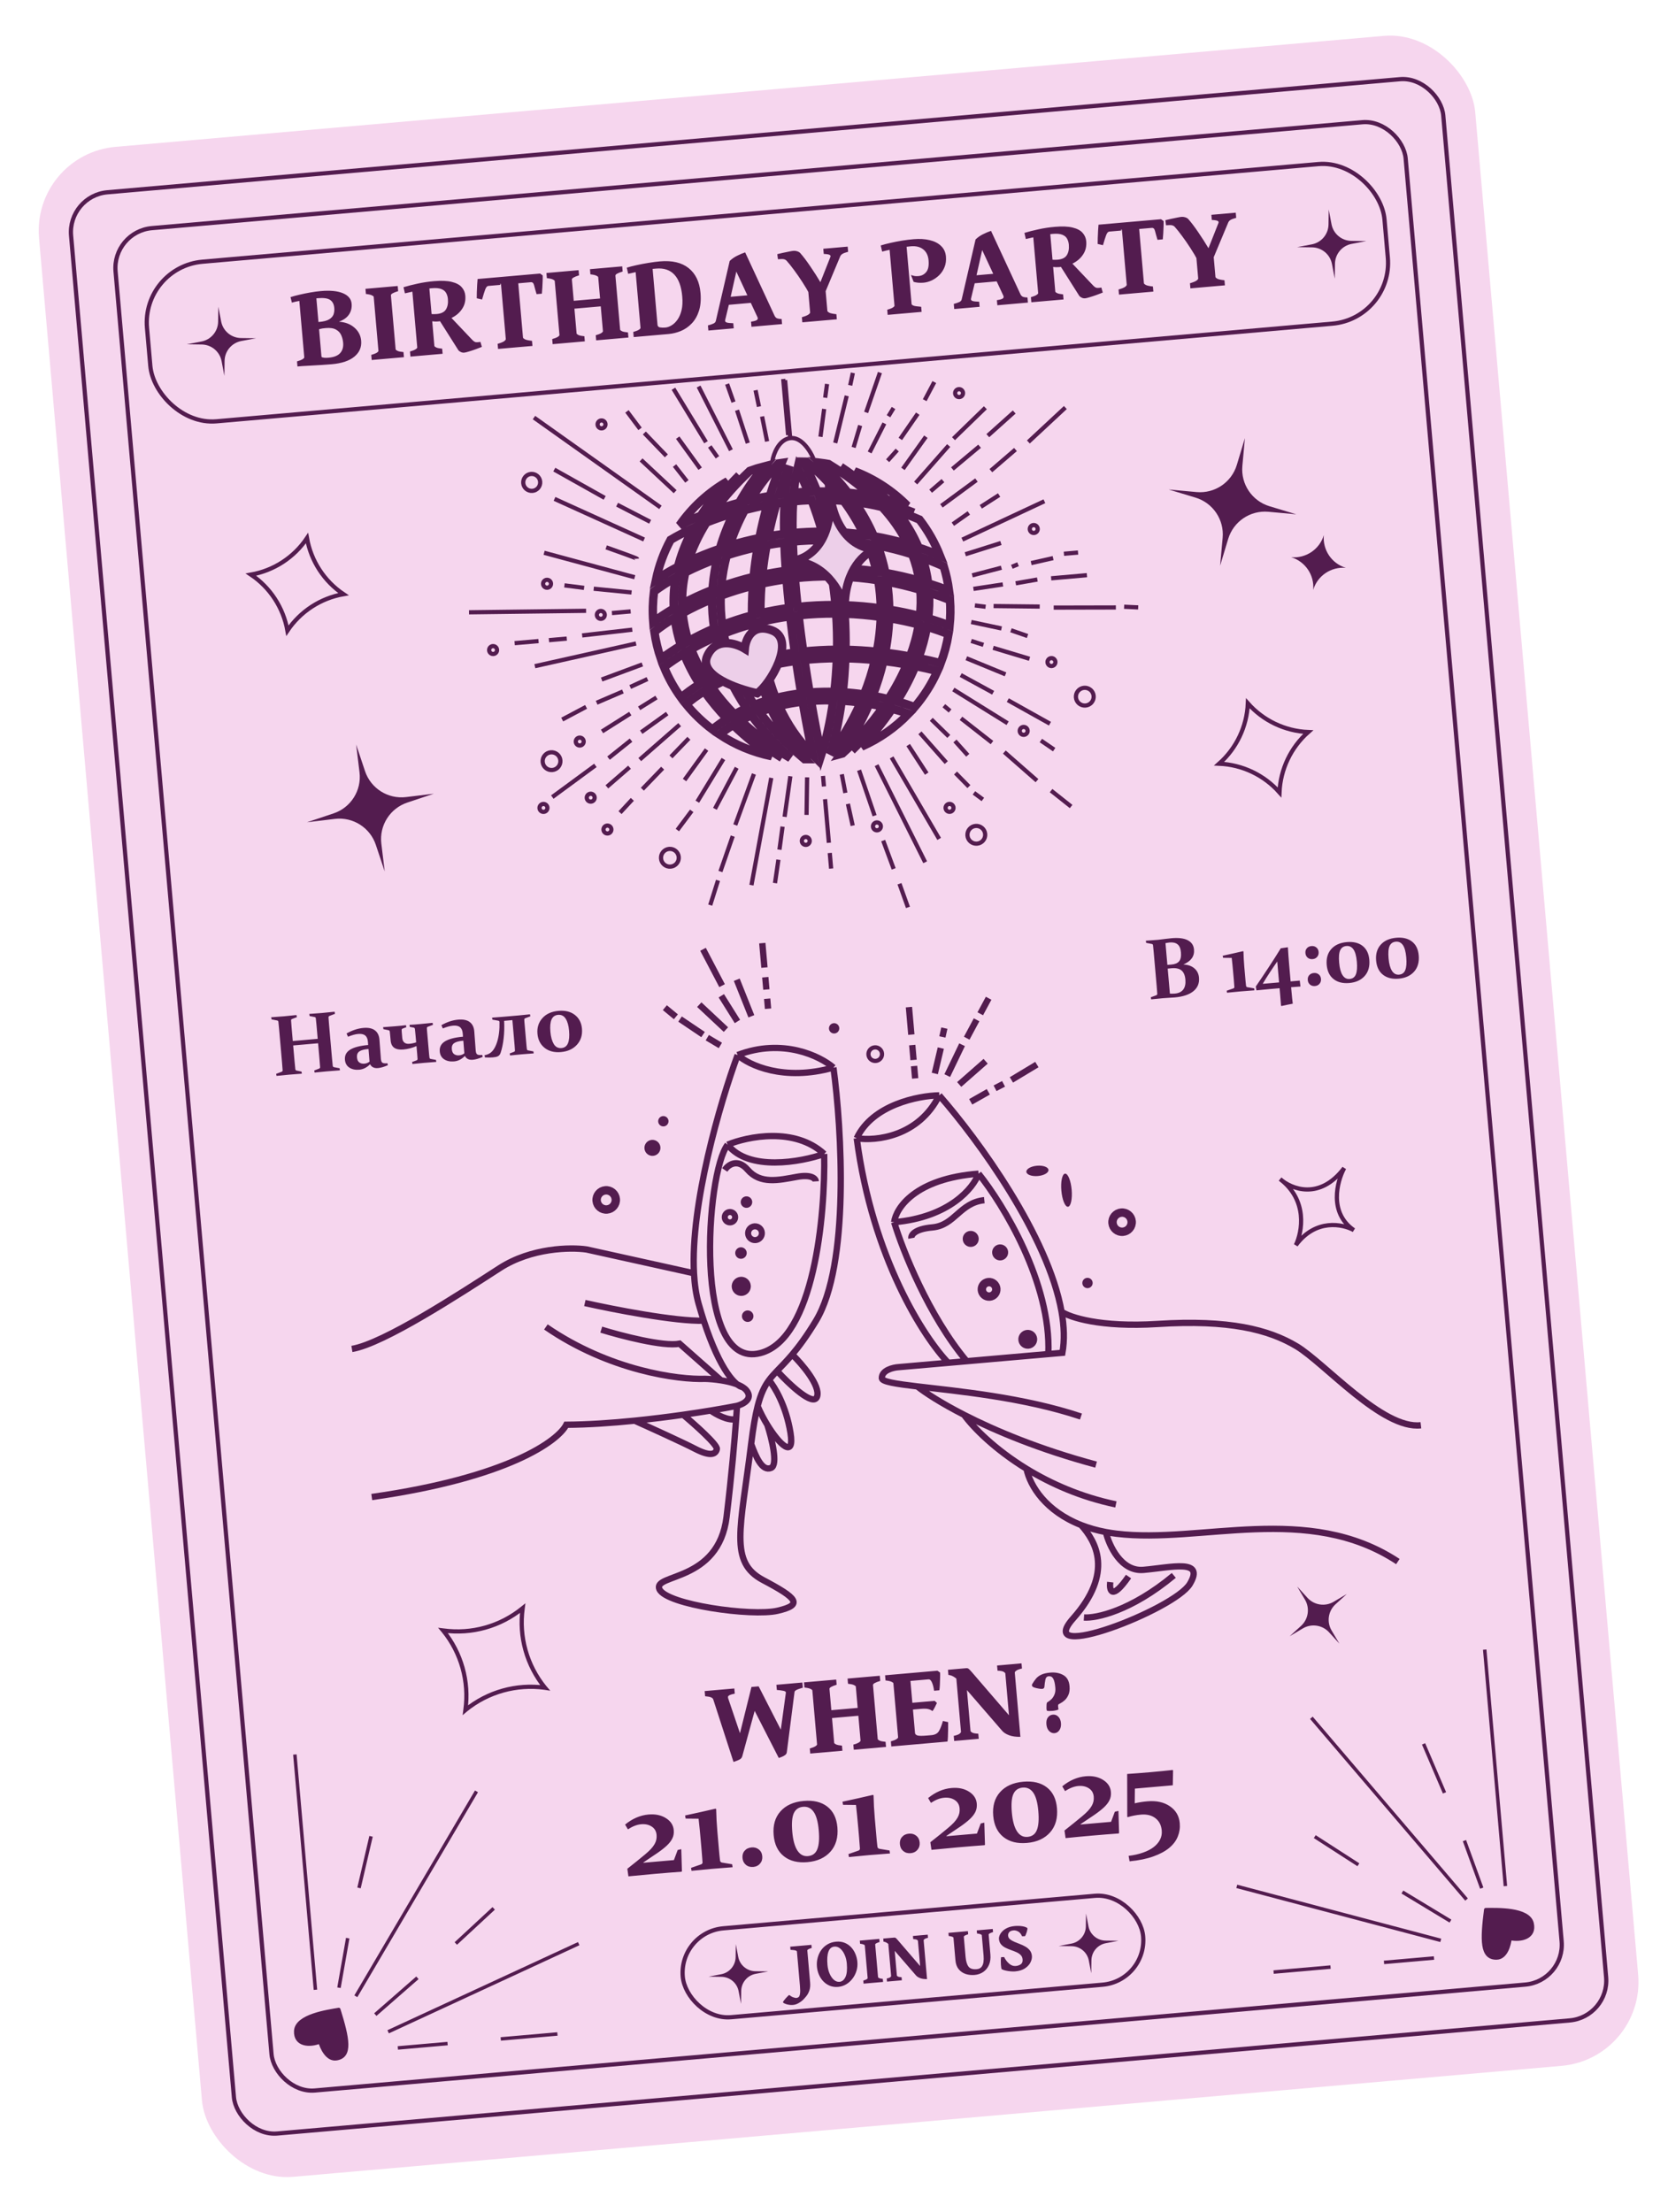 <?xml version="1.0" encoding="UTF-8"?> <svg xmlns="http://www.w3.org/2000/svg" width="184" height="244" viewBox="0 0 184 244" fill="none"><g filter="url(#filter0_d_3452_2494)"><rect x="0.604" y="14.115" width="159.036" height="224.762" rx="9.284" transform="rotate(-5 0.604 14.115)" fill="#F6D6EE"></rect><rect x="4.564" y="18.701" width="151.947" height="214.936" rx="4.41" transform="rotate(-5 4.564 18.701)" stroke="#531C4F" stroke-width="0.464"></rect><rect x="9.472" y="22.655" width="142.858" height="206.204" rx="4.41" transform="rotate(-5 9.472 22.655)" stroke="#531C4F" stroke-width="0.464"></rect><rect x="12.737" y="26.562" width="137.032" height="17.671" rx="6.731" transform="rotate(-5 12.737 26.562)" stroke="#531C4F" stroke-width="0.464"></rect><rect x="71.996" y="210.231" width="50.979" height="9.841" rx="4.92" transform="rotate(-5 71.996 210.231)" stroke="#531C4F" stroke-width="0.464"></rect><path d="M36.948 34.686C37.01 35.395 36.761 35.981 36.201 36.444C35.641 36.907 34.807 37.187 33.701 37.283C33.403 37.31 33.062 37.335 32.677 37.359C32.292 37.384 31.905 37.407 31.516 37.427C31.131 37.447 30.777 37.467 30.456 37.486L32.511 36.473C32.647 36.525 32.773 36.557 32.888 36.57C33.007 36.582 33.162 36.58 33.351 36.563C33.947 36.511 34.374 36.342 34.631 36.056C34.892 35.764 35.002 35.386 34.962 34.921C34.935 34.614 34.862 34.329 34.744 34.066C34.625 33.804 34.43 33.6 34.158 33.455C33.89 33.306 33.514 33.252 33.031 33.295C32.756 33.319 32.543 33.353 32.392 33.398C32.241 33.439 32.101 33.483 31.973 33.531L31.836 32.662L32.303 32.621C32.809 32.577 33.185 32.478 33.431 32.325C33.677 32.171 33.836 31.986 33.908 31.771C33.98 31.551 34.005 31.321 33.984 31.082C33.948 30.666 33.794 30.368 33.524 30.187C33.258 30.005 32.799 29.943 32.149 30C31.932 30.019 31.642 30.056 31.278 30.11C30.919 30.16 30.557 30.219 30.195 30.287C29.832 30.351 29.535 30.418 29.305 30.488L29.156 29.88C29.421 29.793 29.748 29.705 30.136 29.616C30.528 29.523 30.933 29.44 31.35 29.367C31.771 29.294 32.158 29.242 32.51 29.211C33.531 29.122 34.338 29.201 34.934 29.449C35.529 29.698 35.849 30.084 35.895 30.607C35.934 31.054 35.839 31.45 35.609 31.793C35.385 32.135 35.012 32.402 34.492 32.593C35.187 32.637 35.757 32.854 36.2 33.243C36.648 33.627 36.897 34.108 36.948 34.686ZM29.921 37.532L29.872 36.97C30.147 36.891 30.349 36.812 30.479 36.733C30.613 36.648 30.677 36.577 30.672 36.518L30.095 29.92L31.973 29.626L32.568 36.42C32.572 36.47 32.616 36.53 32.699 36.6C32.783 36.67 32.978 36.717 33.285 36.74L33.328 37.234L29.921 37.532ZM38.11 36.816L38.061 36.254C38.336 36.175 38.539 36.096 38.668 36.016C38.797 35.932 38.859 35.861 38.854 35.802L38.333 29.848C38.329 29.798 38.26 29.743 38.128 29.682C37.995 29.616 37.776 29.567 37.473 29.534L37.423 28.965L40.98 28.654L41.029 29.223C40.484 29.385 40.217 29.538 40.23 29.682L40.751 35.636C40.755 35.686 40.824 35.743 40.957 35.809C41.09 35.87 41.31 35.915 41.617 35.943L41.666 36.505L38.11 36.816ZM48.437 29.715C48.484 30.248 48.377 30.719 48.117 31.128C47.862 31.538 47.501 31.867 47.036 32.117C46.571 32.363 46.045 32.511 45.458 32.562C45.214 32.584 44.965 32.576 44.712 32.539L44.608 31.743C44.754 31.753 44.875 31.758 44.971 31.759C45.071 31.759 45.173 31.755 45.277 31.745C45.783 31.701 46.125 31.53 46.304 31.233C46.487 30.934 46.558 30.55 46.517 30.081C46.497 29.851 46.435 29.637 46.331 29.442C46.232 29.246 46.058 29.097 45.808 28.996C45.557 28.891 45.197 28.858 44.728 28.899C44.488 28.921 44.189 28.962 43.831 29.026C43.477 29.089 43.115 29.161 42.744 29.244C42.378 29.321 42.054 29.395 41.774 29.465L41.619 28.789C42.08 28.649 42.597 28.517 43.168 28.394C43.744 28.267 44.346 28.175 44.974 28.12C45.791 28.049 46.446 28.076 46.94 28.201C47.437 28.321 47.802 28.515 48.035 28.781C48.272 29.047 48.406 29.358 48.437 29.715ZM50.263 35.37C50.087 35.445 49.865 35.53 49.596 35.627C49.331 35.723 49.077 35.806 48.833 35.878C48.594 35.953 48.42 35.996 48.312 36.005C48.194 36.016 48.074 35.994 47.951 35.941C47.828 35.884 47.733 35.812 47.666 35.727L45.512 32.325L46.574 31.823L49.138 34.527C49.289 34.691 49.418 34.794 49.526 34.834C49.639 34.87 49.832 34.864 50.105 34.818L50.263 35.37ZM42.384 36.442L42.335 35.88C42.61 35.801 42.813 35.722 42.942 35.642C43.076 35.558 43.14 35.486 43.135 35.428L42.572 28.993L44.462 28.827L45.025 35.262C45.029 35.312 45.098 35.37 45.231 35.435C45.364 35.496 45.582 35.541 45.885 35.569L45.934 36.131L42.384 36.442ZM56.972 27.487C56.98 27.627 56.978 27.823 56.969 28.074C56.963 28.325 56.952 28.581 56.933 28.842C56.92 29.102 56.903 29.322 56.882 29.502L56.299 29.552C56.184 29.171 56.095 28.854 56.032 28.6C55.973 28.341 55.853 28.22 55.672 28.235L54.094 28.374L54.202 27.497L56.688 27.28L56.972 27.487ZM50.971 28.647C50.845 28.658 50.733 28.786 50.636 29.031C50.544 29.276 50.426 29.648 50.284 30.147L49.698 30.007C49.697 29.843 49.701 29.622 49.708 29.344C49.716 29.066 49.728 28.79 49.745 28.515C49.762 28.241 49.778 28.03 49.792 27.883L52.203 27.672L52.299 28.531L50.971 28.647ZM52.05 35.596L52.001 35.034C52.378 34.924 52.624 34.822 52.739 34.731C52.854 34.639 52.909 34.563 52.904 34.505L52.376 28.476C52.372 28.426 52.319 28.392 52.217 28.374C52.115 28.356 51.911 28.33 51.603 28.298L51.553 27.729L55.096 27.419L55.145 27.988C54.871 28.071 54.655 28.133 54.5 28.174C54.344 28.211 54.268 28.256 54.273 28.31L54.8 34.339C54.805 34.393 54.874 34.457 55.008 34.532C55.142 34.602 55.404 34.659 55.794 34.702L55.843 35.264L52.05 35.596ZM62.874 34.649L62.825 34.087C63.101 34.008 63.303 33.929 63.432 33.85C63.562 33.766 63.624 33.694 63.618 33.635L63.098 27.681C63.093 27.632 63.025 27.576 62.892 27.515C62.759 27.449 62.541 27.4 62.237 27.368L62.188 26.799L65.744 26.488L65.794 27.056C65.248 27.218 64.982 27.371 64.994 27.515L65.515 33.469C65.519 33.519 65.588 33.577 65.721 33.643C65.854 33.704 66.074 33.748 66.382 33.776L66.431 34.338L62.874 34.649ZM60.297 31.169L60.221 30.302L63.425 30.021L63.501 30.888L60.297 31.169ZM58.072 35.069L58.023 34.507C58.298 34.428 58.501 34.349 58.63 34.27C58.764 34.185 58.828 34.114 58.823 34.055L58.302 28.101C58.298 28.051 58.229 27.996 58.096 27.935C57.963 27.869 57.743 27.82 57.435 27.788L57.385 27.219L60.935 26.908L60.984 27.477C60.444 27.643 60.179 27.796 60.192 27.936L60.713 33.89C60.717 33.939 60.786 33.997 60.919 34.063C61.052 34.124 61.269 34.169 61.572 34.197L61.621 34.759L58.072 35.069ZM67.013 34.287L66.964 33.725C67.239 33.646 67.442 33.567 67.571 33.487C67.705 33.403 67.769 33.331 67.764 33.273L67.226 27.122C67.065 27.159 66.914 27.195 66.771 27.23C66.633 27.261 66.51 27.287 66.403 27.31L66.248 26.634C66.536 26.541 66.894 26.448 67.323 26.356C67.751 26.26 68.194 26.175 68.652 26.103C69.109 26.027 69.528 25.972 69.907 25.939C71.248 25.822 72.303 26.068 73.071 26.679C73.838 27.29 74.275 28.198 74.381 29.404C74.449 30.181 74.391 30.848 74.208 31.405C74.029 31.962 73.764 32.422 73.414 32.785C73.068 33.148 72.671 33.424 72.224 33.613C71.775 33.798 71.321 33.91 70.861 33.951L70.271 34.002C69.784 34.045 69.305 34.087 68.835 34.128C68.366 34.169 67.851 34.214 67.291 34.263L67.013 34.287ZM70.511 33.237C70.724 33.219 70.947 33.14 71.18 33.001C71.418 32.862 71.637 32.654 71.835 32.377C72.034 32.101 72.186 31.751 72.29 31.327C72.394 30.904 72.42 30.401 72.369 29.819C72.273 28.717 71.982 27.91 71.495 27.397C71.009 26.88 70.341 26.659 69.492 26.733C69.433 26.738 69.37 26.744 69.302 26.75C69.239 26.75 69.171 26.756 69.099 26.767L69.639 32.938C69.652 33.092 69.743 33.186 69.909 33.221C70.076 33.252 70.277 33.258 70.511 33.237ZM77.507 30.728L77.101 32.415C77.072 32.545 77.127 32.633 77.268 32.68C77.413 32.727 77.656 32.753 77.998 32.76L78.047 33.322L75.25 33.566L75.201 33.004C75.476 32.93 75.682 32.86 75.817 32.793C75.957 32.727 76.042 32.63 76.072 32.505L77.602 25.894C77.837 25.664 78.111 25.471 78.425 25.317C78.744 25.157 79.038 25.033 79.308 24.946L82.554 31.938C82.605 32.047 82.678 32.132 82.774 32.192C82.875 32.251 83.06 32.285 83.329 32.293L83.378 32.855L80.005 33.151L79.956 32.588C80.275 32.542 80.488 32.483 80.595 32.41C80.703 32.336 80.728 32.234 80.671 32.103L79.931 30.515L77.507 30.728ZM79.551 29.682L78.333 27.065L77.709 29.843L79.551 29.682ZM90.666 24.88C90.386 24.955 90.185 25.027 90.064 25.097C89.943 25.167 89.855 25.256 89.801 25.366L88.091 29.454L86.431 29.599C86.201 29.155 85.931 28.696 85.621 28.223C85.316 27.749 85.008 27.305 84.699 26.89C84.394 26.476 84.126 26.14 83.894 25.882C83.819 25.798 83.725 25.74 83.613 25.709C83.501 25.673 83.271 25.671 82.923 25.701L82.853 25.141C83.014 25.099 83.212 25.052 83.449 25C83.685 24.947 83.915 24.9 84.139 24.858C84.363 24.811 84.531 24.782 84.644 24.773C84.775 24.761 84.91 24.779 85.051 24.826C85.191 24.868 85.304 24.936 85.389 25.028C85.728 25.413 86.096 25.899 86.493 26.488C86.895 27.076 87.267 27.658 87.608 28.233L88.704 25.462C88.753 25.348 88.723 25.267 88.614 25.217C88.509 25.162 88.297 25.129 87.977 25.116L87.927 24.547L90.617 24.311L90.666 24.88ZM85.614 32.66L85.564 32.098C85.937 31.988 86.183 31.887 86.302 31.794C86.422 31.702 86.479 31.626 86.474 31.568L86.215 28.608L88.118 28.441L88.377 31.401C88.382 31.455 88.449 31.52 88.578 31.595C88.712 31.665 88.976 31.722 89.371 31.765L89.42 32.327L85.614 32.66ZM101.455 25.397C101.493 25.831 101.443 26.22 101.304 26.564C101.166 26.908 100.971 27.205 100.72 27.454C100.469 27.7 100.19 27.895 99.884 28.04C99.578 28.18 99.278 28.263 98.984 28.289C98.795 28.305 98.602 28.306 98.404 28.292C98.207 28.273 98.036 28.24 97.891 28.194L97.6 27.441C97.778 27.503 97.925 27.542 98.04 27.559C98.155 27.572 98.287 27.572 98.436 27.559C98.784 27.528 99.066 27.378 99.284 27.109C99.506 26.84 99.591 26.411 99.54 25.824C99.493 25.287 99.296 24.883 98.95 24.613C98.602 24.338 98.147 24.226 97.582 24.275C97.293 24.301 96.951 24.346 96.557 24.413C96.162 24.479 95.773 24.552 95.388 24.631C95.008 24.71 94.685 24.786 94.418 24.859L94.264 24.183C94.578 24.083 94.941 23.988 95.351 23.897C95.766 23.802 96.193 23.719 96.633 23.648C97.073 23.578 97.485 23.526 97.869 23.493C98.541 23.434 99.138 23.468 99.659 23.595C100.184 23.718 100.603 23.931 100.916 24.236C101.234 24.536 101.413 24.923 101.455 25.397ZM95.029 31.836L94.98 31.274C95.255 31.195 95.457 31.116 95.587 31.037C95.721 30.952 95.785 30.88 95.78 30.822L95.223 24.454L97.112 24.289L97.669 30.656C97.674 30.706 97.74 30.759 97.868 30.817C98 30.869 98.286 30.912 98.725 30.946L98.775 31.508L95.029 31.836ZM104.628 28.355L104.223 30.042C104.193 30.172 104.249 30.261 104.389 30.307C104.534 30.354 104.778 30.38 105.12 30.387L105.169 30.949L102.371 31.194L102.322 30.631C102.598 30.557 102.803 30.487 102.939 30.421C103.078 30.354 103.163 30.258 103.193 30.132L104.724 23.521C104.959 23.291 105.233 23.099 105.547 22.944C105.865 22.784 106.159 22.66 106.429 22.573L109.676 29.565C109.726 29.674 109.799 29.759 109.896 29.819C109.996 29.878 110.181 29.912 110.451 29.92L110.5 30.483L107.127 30.778L107.077 30.215C107.396 30.169 107.61 30.11 107.717 30.037C107.824 29.964 107.849 29.861 107.792 29.73L107.053 28.143L104.628 28.355ZM106.673 27.309L105.454 24.692L104.83 27.47L106.673 27.309ZM116.932 23.722C116.978 24.255 116.872 24.726 116.612 25.136C116.356 25.545 115.996 25.875 115.531 26.125C115.066 26.37 114.539 26.518 113.952 26.57C113.709 26.591 113.46 26.583 113.206 26.546L113.103 25.75C113.249 25.76 113.37 25.765 113.466 25.766C113.566 25.766 113.668 25.762 113.772 25.753C114.277 25.709 114.62 25.538 114.798 25.24C114.982 24.942 115.053 24.558 115.012 24.088C114.992 23.858 114.93 23.645 114.826 23.449C114.727 23.253 114.552 23.105 114.302 23.004C114.052 22.898 113.692 22.866 113.222 22.907C112.983 22.928 112.684 22.97 112.326 23.033C111.972 23.096 111.609 23.169 111.239 23.251C110.873 23.329 110.549 23.402 110.269 23.473L110.114 22.797C110.575 22.656 111.091 22.525 111.663 22.402C112.239 22.274 112.841 22.183 113.468 22.128C114.286 22.056 114.941 22.083 115.434 22.208C115.932 22.329 116.297 22.522 116.529 22.788C116.766 23.054 116.901 23.366 116.932 23.722ZM118.757 29.378C118.582 29.452 118.36 29.538 118.091 29.634C117.826 29.73 117.572 29.814 117.328 29.885C117.088 29.961 116.915 30.003 116.806 30.013C116.689 30.023 116.569 30.002 116.446 29.949C116.322 29.891 116.228 29.82 116.161 29.735L114.007 26.333L115.069 25.831L117.633 28.534C117.783 28.699 117.913 28.801 118.021 28.842C118.134 28.877 118.326 28.872 118.6 28.825L118.757 29.378ZM110.879 30.449L110.83 29.887C111.105 29.808 111.308 29.729 111.437 29.65C111.571 29.565 111.635 29.494 111.63 29.435L111.067 23L112.957 22.835L113.52 29.27C113.524 29.319 113.593 29.377 113.726 29.443C113.859 29.504 114.077 29.549 114.379 29.577L114.428 30.139L110.879 30.449ZM125.467 21.494C125.474 21.635 125.473 21.831 125.463 22.082C125.458 22.332 125.446 22.588 125.428 22.849C125.415 23.11 125.397 23.33 125.377 23.509L124.794 23.56C124.679 23.179 124.59 22.861 124.526 22.607C124.467 22.349 124.348 22.227 124.167 22.243L122.589 22.381L122.696 21.505L125.182 21.287L125.467 21.494ZM119.466 22.654C119.34 22.665 119.228 22.793 119.131 23.038C119.039 23.283 118.921 23.655 118.778 24.155L118.193 24.015C118.192 23.851 118.195 23.63 118.203 23.352C118.21 23.073 118.223 22.797 118.24 22.523C118.257 22.248 118.272 22.038 118.287 21.891L120.698 21.68L120.794 22.538L119.466 22.654ZM120.545 29.604L120.496 29.041C120.873 28.931 121.119 28.83 121.234 28.738C121.349 28.646 121.403 28.571 121.398 28.512L120.871 22.484C120.867 22.434 120.813 22.4 120.712 22.381C120.61 22.363 120.405 22.338 120.098 22.305L120.048 21.736L123.59 21.427L123.64 21.996C123.365 22.079 123.15 22.141 122.994 22.182C122.838 22.218 122.763 22.264 122.767 22.318L123.295 28.346C123.3 28.4 123.369 28.465 123.503 28.54C123.636 28.61 123.899 28.666 124.289 28.71L124.338 29.272L120.545 29.604ZM133.476 21.135C133.195 21.21 132.995 21.282 132.873 21.352C132.752 21.421 132.664 21.511 132.61 21.62L130.9 25.708L129.24 25.854C129.01 25.409 128.74 24.951 128.43 24.477C128.125 24.003 127.818 23.559 127.508 23.145C127.204 22.73 126.935 22.394 126.704 22.137C126.628 22.053 126.534 21.995 126.422 21.964C126.31 21.928 126.08 21.925 125.732 21.956L125.663 21.395C125.823 21.354 126.021 21.307 126.258 21.255C126.494 21.202 126.725 21.155 126.948 21.112C127.172 21.066 127.34 21.037 127.453 21.027C127.584 21.016 127.72 21.034 127.86 21.08C128 21.123 128.113 21.19 128.199 21.283C128.537 21.667 128.905 22.154 129.302 22.742C129.704 23.331 130.076 23.912 130.418 24.488L131.513 21.716C131.562 21.603 131.532 21.521 131.423 21.472C131.318 21.417 131.106 21.383 130.786 21.37L130.737 20.801L133.426 20.566L133.476 21.135ZM128.423 28.915L128.374 28.352C128.746 28.242 128.992 28.141 129.111 28.049C129.231 27.956 129.288 27.881 129.283 27.822L129.024 24.862L130.927 24.696L131.186 27.656C131.191 27.71 131.258 27.775 131.387 27.85C131.521 27.92 131.785 27.977 132.18 28.019L132.23 28.581L128.423 28.915Z" fill="#531C4F"></path><path d="M29.448 112.421L29.598 114.132C29.63 114.495 29.659 114.798 29.687 115.04C29.697 115.126 29.742 115.176 29.821 115.191L30.37 115.306L30.404 115.535C30.022 115.559 29.571 115.594 29.051 115.639C28.52 115.686 28.04 115.733 27.614 115.779L27.57 115.551L28.174 115.326C28.251 115.294 28.289 115.243 28.286 115.172C28.27 114.922 28.246 114.616 28.215 114.253L27.893 110.578C27.866 110.27 27.841 110.015 27.817 109.813C27.807 109.733 27.765 109.686 27.693 109.67L27.059 109.545L27.025 109.311C27.453 109.286 27.927 109.25 28.447 109.205C28.982 109.158 29.436 109.112 29.81 109.067L29.858 109.3L29.323 109.505C29.248 109.533 29.212 109.584 29.216 109.658C29.229 109.88 29.249 110.14 29.275 110.438L29.406 111.933L32.154 111.692L32.024 110.198C31.997 109.9 31.972 109.64 31.946 109.419C31.937 109.346 31.892 109.302 31.814 109.287L31.26 109.177L31.226 108.943C31.618 108.921 32.079 108.887 32.611 108.841C33.131 108.795 33.599 108.748 34.016 108.699L34.06 108.932L33.448 109.167C33.38 109.195 33.346 109.249 33.346 109.329C33.358 109.533 33.377 109.788 33.404 110.096L33.726 113.771C33.758 114.134 33.787 114.44 33.815 114.688C33.828 114.758 33.875 114.802 33.957 114.82L34.571 114.938L34.605 115.167C34.165 115.197 33.679 115.235 33.147 115.281C32.627 115.327 32.183 115.37 31.815 115.412L31.772 115.183L32.311 114.973C32.386 114.945 32.422 114.888 32.417 114.801C32.402 114.558 32.379 114.255 32.347 113.892L32.197 112.181L29.448 112.421ZM37.759 112.81C37.276 112.852 36.937 112.943 36.742 113.084C36.547 113.226 36.462 113.445 36.488 113.743C36.512 114.014 36.601 114.201 36.756 114.305C36.913 114.406 37.092 114.448 37.292 114.431C37.52 114.411 37.713 114.335 37.872 114.203L37.759 112.81ZM35.337 111.102C35.966 110.747 36.583 110.542 37.189 110.489C37.742 110.441 38.167 110.529 38.462 110.754C38.76 110.976 38.928 111.319 38.966 111.784L39.111 113.704C39.118 113.862 39.132 113.988 39.153 114.082C39.174 114.176 39.208 114.247 39.255 114.296C39.306 114.341 39.375 114.371 39.463 114.385C39.554 114.398 39.683 114.4 39.849 114.388L39.895 114.598C39.478 114.783 39.114 114.889 38.803 114.916C38.385 114.953 38.095 114.813 37.934 114.495C37.573 114.858 37.173 115.059 36.737 115.097C36.309 115.135 35.948 115.059 35.653 114.871C35.357 114.68 35.193 114.391 35.159 114.004C35.117 113.521 35.309 113.148 35.735 112.885C36.164 112.621 36.826 112.45 37.721 112.372L37.695 112.025C37.669 111.696 37.568 111.462 37.392 111.322C37.218 111.179 36.961 111.123 36.62 111.153C36.303 111.18 35.929 111.283 35.498 111.46L35.337 111.102ZM44.483 113.76C44.493 113.842 44.536 113.891 44.612 113.906L45.203 114.017L45.236 114.237C44.78 114.268 44.329 114.303 43.883 114.342C43.425 114.382 43 114.424 42.607 114.467L42.565 114.248L43.064 114.065C43.136 114.034 43.17 113.984 43.168 113.916C43.165 113.855 43.16 113.775 43.151 113.676C43.146 113.578 43.137 113.456 43.124 113.312L43.052 112.491C42.575 112.7 42.089 112.826 41.593 112.869C41.175 112.906 40.846 112.845 40.606 112.686C40.369 112.524 40.234 112.254 40.201 111.876L40.176 111.599C40.16 111.415 40.146 111.267 40.133 111.157C40.123 111.046 40.114 110.955 40.105 110.885C40.089 110.806 40.044 110.757 39.971 110.739L39.404 110.626L39.366 110.406C39.803 110.377 40.246 110.343 40.695 110.304C40.932 110.283 41.146 110.264 41.336 110.247C41.53 110.227 41.715 110.207 41.893 110.185L41.931 110.405L41.517 110.562C41.446 110.596 41.412 110.648 41.415 110.719C41.417 110.781 41.421 110.863 41.427 110.964C41.436 111.066 41.447 111.189 41.459 111.333L41.483 111.606C41.502 111.824 41.578 111.989 41.712 112.101C41.849 112.213 42.031 112.259 42.259 112.239C42.523 112.216 42.776 112.163 43.016 112.08L42.955 111.384C42.939 111.199 42.924 111.043 42.91 110.914C42.898 110.782 42.888 110.68 42.878 110.61C42.868 110.527 42.825 110.475 42.748 110.454L42.314 110.371L42.281 110.151C42.459 110.141 42.644 110.13 42.835 110.116C43.029 110.099 43.242 110.081 43.476 110.06C43.931 110.02 44.381 109.976 44.826 109.928L44.869 110.148L44.302 110.36C44.23 110.391 44.196 110.44 44.199 110.508C44.201 110.57 44.205 110.65 44.21 110.749C44.219 110.847 44.23 110.969 44.242 111.113L44.407 112.995C44.423 113.179 44.437 113.335 44.447 113.461C44.462 113.586 44.473 113.686 44.483 113.76ZM48.219 111.895C47.736 111.937 47.397 112.028 47.202 112.169C47.007 112.31 46.922 112.53 46.948 112.828C46.972 113.099 47.061 113.286 47.216 113.39C47.373 113.491 47.552 113.533 47.752 113.515C47.979 113.496 48.172 113.42 48.331 113.288L48.219 111.895ZM45.797 110.187C46.426 109.832 47.043 109.627 47.649 109.574C48.202 109.526 48.627 109.614 48.922 109.839C49.22 110.061 49.388 110.404 49.426 110.869L49.57 112.789C49.578 112.947 49.592 113.072 49.613 113.167C49.633 113.261 49.667 113.332 49.715 113.381C49.766 113.426 49.835 113.456 49.923 113.47C50.014 113.483 50.142 113.484 50.309 113.473L50.355 113.683C49.937 113.868 49.573 113.974 49.263 114.001C48.845 114.038 48.555 113.897 48.394 113.58C48.032 113.943 47.633 114.144 47.197 114.182C46.769 114.219 46.408 114.144 46.113 113.956C45.817 113.765 45.653 113.476 45.619 113.089C45.576 112.606 45.768 112.233 46.194 111.969C46.624 111.706 47.286 111.535 48.18 111.456L48.155 111.11C48.129 110.781 48.028 110.546 47.852 110.407C47.678 110.264 47.421 110.208 47.079 110.238C46.763 110.265 46.389 110.368 45.958 110.545L45.797 110.187ZM54.988 110.173L55.153 112.055C55.169 112.239 55.182 112.394 55.193 112.52C55.207 112.646 55.219 112.746 55.229 112.819C55.239 112.902 55.282 112.951 55.358 112.966L55.948 113.077L55.981 113.297C55.526 113.328 55.073 113.363 54.624 113.402C54.169 113.442 53.753 113.483 53.376 113.525L53.333 113.306L53.81 113.125C53.882 113.094 53.916 113.044 53.913 112.976C53.911 112.915 53.906 112.835 53.897 112.736C53.891 112.637 53.882 112.516 53.87 112.371L53.63 109.627L52.721 109.707C52.754 110.398 52.735 111.039 52.666 111.631C52.6 112.222 52.492 112.749 52.34 113.212C52.303 113.326 52.257 113.416 52.201 113.479C52.144 113.543 52.079 113.592 52.004 113.627C51.93 113.661 51.847 113.685 51.755 113.7C51.667 113.714 51.57 113.727 51.466 113.739C51.208 113.761 50.919 113.762 50.602 113.74L50.558 113.502C50.722 113.469 50.858 113.428 50.965 113.378C51.075 113.325 51.163 113.273 51.23 113.22C51.381 113.108 51.519 112.946 51.643 112.734C51.77 112.518 51.876 112.265 51.962 111.976C52.051 111.686 52.118 111.361 52.16 111.001C52.203 110.641 52.219 110.256 52.208 109.845C52.21 109.758 52.163 109.706 52.069 109.69L51.427 109.574L51.389 109.354C51.869 109.321 52.294 109.289 52.663 109.256L54.346 109.109C54.718 109.077 55.127 109.036 55.572 108.988L55.614 109.207L55.047 109.42C54.976 109.451 54.941 109.5 54.944 109.568C54.947 109.63 54.95 109.71 54.956 109.809C54.965 109.907 54.975 110.029 54.988 110.173ZM57.822 110.915C57.871 111.474 57.994 111.922 58.191 112.258C58.39 112.591 58.675 112.741 59.044 112.709C59.388 112.679 59.627 112.503 59.76 112.181C59.896 111.86 59.937 111.396 59.884 110.79C59.834 110.221 59.709 109.782 59.508 109.471C59.311 109.157 59.03 109.015 58.667 109.047C58.329 109.077 58.09 109.246 57.95 109.556C57.813 109.865 57.77 110.318 57.822 110.915ZM61.306 110.573C61.367 111.274 61.183 111.863 60.754 112.341C60.325 112.815 59.735 113.085 58.985 113.151C58.256 113.215 57.657 113.061 57.188 112.69C56.718 112.316 56.454 111.797 56.396 111.133C56.337 110.459 56.517 109.887 56.934 109.417C57.351 108.944 57.947 108.673 58.722 108.606C59.457 108.541 60.057 108.69 60.522 109.052C60.987 109.411 61.248 109.918 61.306 110.573Z" fill="#531C4F"></path><path d="M71.865 201.161L72.26 201.071L72.334 203.505L72.29 203.558C71.387 203.623 70.405 203.702 69.342 203.795C68.367 203.88 67.397 203.972 66.431 204.071L66.31 203.233C66.678 202.936 67.031 202.655 67.369 202.389C67.707 202.119 68.001 201.877 68.252 201.665C68.519 201.442 68.74 201.238 68.914 201.051C69.087 200.86 69.222 200.679 69.319 200.508C69.415 200.333 69.479 200.165 69.511 200.004C69.543 199.839 69.551 199.669 69.536 199.495C69.5 199.09 69.321 198.783 68.996 198.575C68.677 198.367 68.289 198.282 67.834 198.322C67.369 198.363 66.883 198.552 66.374 198.888L66.064 198.359C66.873 197.699 67.733 197.33 68.644 197.25C69.403 197.184 70.045 197.318 70.571 197.652C71.096 197.981 71.382 198.422 71.43 198.974C71.46 199.31 71.41 199.611 71.28 199.877C71.155 200.143 70.951 200.409 70.668 200.675C70.39 200.936 70.034 201.215 69.601 201.512C69.168 201.805 68.66 202.146 68.077 202.536L68.087 202.57L71.448 202.276L71.865 201.161ZM72.744 197.698L72.68 197.356C73.854 197.105 74.974 196.854 76.042 196.603L76.109 196.653C76.124 197.467 76.169 198.3 76.244 199.151L76.392 200.849C76.419 201.152 76.443 201.426 76.464 201.67C76.49 201.913 76.514 202.129 76.535 202.317C76.556 202.45 76.627 202.527 76.75 202.549L77.872 202.736L77.921 203.065C77.069 203.126 76.314 203.185 75.656 203.243C74.994 203.301 74.24 203.373 73.394 203.461L73.338 203.133L74.438 202.751C74.559 202.704 74.615 202.624 74.605 202.514C74.593 202.325 74.578 202.129 74.561 201.927C74.547 201.719 74.53 201.501 74.51 201.271L74.413 200.167C74.373 199.702 74.332 199.267 74.293 198.863C74.252 198.454 74.212 198.07 74.171 197.712L72.744 197.698ZM80.018 200.879C80.331 200.852 80.597 200.928 80.817 201.108C81.041 201.283 81.167 201.532 81.195 201.854C81.223 202.172 81.142 202.44 80.953 202.661C80.768 202.881 80.519 203.005 80.206 203.032C79.88 203.061 79.606 202.983 79.386 202.798C79.166 202.613 79.042 202.362 79.014 202.045C78.986 201.723 79.065 201.456 79.25 201.245C79.435 201.03 79.691 200.908 80.018 200.879ZM84.505 199.158C84.586 200.074 84.773 200.76 85.068 201.216C85.363 201.673 85.752 201.88 86.235 201.837C86.741 201.793 87.085 201.538 87.267 201.073C87.453 200.607 87.506 199.911 87.425 198.986C87.343 198.048 87.156 197.371 86.865 196.956C86.573 196.541 86.184 196.355 85.696 196.398C85.213 196.44 84.872 196.676 84.674 197.106C84.479 197.531 84.423 198.215 84.505 199.158ZM89.483 198.66C89.579 199.765 89.326 200.658 88.723 201.342C88.119 202.02 87.272 202.407 86.182 202.503C85.11 202.596 84.243 202.38 83.58 201.854C82.918 201.328 82.541 200.55 82.451 199.519C82.357 198.447 82.606 197.577 83.196 196.909C83.791 196.236 84.647 195.85 85.765 195.752C86.842 195.658 87.708 195.865 88.365 196.373C89.021 196.881 89.394 197.644 89.483 198.66ZM90.107 196.179L90.042 195.837C91.216 195.586 92.337 195.335 93.404 195.084L93.471 195.134C93.487 195.948 93.532 196.781 93.606 197.632L93.755 199.33C93.781 199.633 93.805 199.907 93.827 200.151C93.853 200.394 93.876 200.61 93.897 200.798C93.918 200.931 93.99 201.008 94.112 201.03L95.234 201.217L95.284 201.546C94.432 201.607 93.677 201.666 93.019 201.724C92.356 201.782 91.602 201.854 90.757 201.942L90.7 201.614L91.8 201.232C91.921 201.184 91.977 201.105 91.968 200.995C91.956 200.806 91.941 200.61 91.923 200.408C91.91 200.2 91.893 199.982 91.873 199.752L91.776 198.648C91.735 198.183 91.695 197.748 91.655 197.344C91.615 196.935 91.574 196.551 91.534 196.193L90.107 196.179ZM97.38 199.36C97.693 199.333 97.96 199.409 98.179 199.589C98.403 199.764 98.529 200.013 98.558 200.335C98.585 200.652 98.504 200.921 98.315 201.142C98.13 201.362 97.882 201.486 97.569 201.513C97.242 201.542 96.969 201.464 96.749 201.279C96.528 201.094 96.405 200.843 96.377 200.526C96.349 200.204 96.427 199.937 96.613 199.726C96.798 199.511 97.054 199.389 97.38 199.36ZM105.293 198.237L105.688 198.147L105.762 200.581L105.718 200.633C104.815 200.699 103.832 200.778 102.77 200.871C101.794 200.956 100.824 201.048 99.859 201.146L99.737 200.308C100.105 200.012 100.459 199.731 100.797 199.465C101.135 199.194 101.429 198.953 101.679 198.741C101.947 198.518 102.168 198.313 102.342 198.126C102.515 197.935 102.65 197.754 102.746 197.583C102.842 197.408 102.906 197.24 102.939 197.08C102.97 196.915 102.979 196.745 102.964 196.57C102.928 196.165 102.748 195.859 102.424 195.651C102.105 195.442 101.717 195.358 101.262 195.398C100.797 195.438 100.31 195.627 99.802 195.964L99.492 195.434C100.301 194.775 101.161 194.405 102.072 194.326C102.831 194.259 103.473 194.393 103.998 194.727C104.523 195.057 104.81 195.498 104.858 196.05C104.887 196.386 104.837 196.687 104.708 196.953C104.583 197.219 104.379 197.485 104.096 197.75C103.817 198.011 103.462 198.29 103.029 198.588C102.595 198.881 102.088 199.222 101.505 199.611L101.515 199.645L104.876 199.351L105.293 198.237ZM108.727 197.039C108.808 197.955 108.995 198.641 109.29 199.097C109.585 199.553 109.974 199.76 110.457 199.718C110.963 199.674 111.307 199.419 111.489 198.953C111.675 198.487 111.728 197.792 111.647 196.867C111.565 195.929 111.378 195.252 111.087 194.837C110.795 194.422 110.406 194.236 109.918 194.279C109.435 194.321 109.094 194.557 108.896 194.987C108.701 195.412 108.645 196.096 108.727 197.039ZM113.704 196.541C113.801 197.645 113.548 198.539 112.945 199.222C112.341 199.901 111.494 200.288 110.404 200.383C109.332 200.477 108.465 200.261 107.802 199.735C107.139 199.209 106.763 198.43 106.673 197.4C106.579 196.328 106.827 195.458 107.418 194.79C108.013 194.116 108.869 193.731 109.987 193.633C111.064 193.539 111.93 193.746 112.586 194.254C113.243 194.762 113.615 195.525 113.704 196.541ZM120.088 196.942L120.484 196.852L120.557 199.286L120.513 199.339C119.61 199.404 118.628 199.483 117.565 199.576C116.59 199.661 115.62 199.753 114.655 199.852L114.533 199.014C114.901 198.717 115.254 198.436 115.592 198.17C115.93 197.9 116.224 197.658 116.475 197.446C116.743 197.224 116.963 197.019 117.137 196.832C117.31 196.641 117.445 196.46 117.542 196.289C117.638 196.114 117.702 195.946 117.734 195.785C117.766 195.62 117.774 195.45 117.759 195.276C117.723 194.871 117.544 194.564 117.22 194.356C116.9 194.148 116.512 194.064 116.057 194.103C115.592 194.144 115.106 194.333 114.598 194.669L114.287 194.14C115.096 193.48 115.956 193.111 116.867 193.031C117.626 192.965 118.268 193.099 118.794 193.433C119.319 193.762 119.605 194.203 119.653 194.755C119.683 195.091 119.633 195.392 119.503 195.658C119.378 195.924 119.174 196.19 118.891 196.456C118.613 196.717 118.257 196.996 117.824 197.293C117.391 197.586 116.883 197.927 116.3 198.317L116.31 198.351L119.671 198.057L120.088 196.942ZM121.714 202.412L121.606 201.809C122.188 201.74 122.713 201.622 123.181 201.456C123.649 201.294 124.042 201.093 124.359 200.852C124.676 200.611 124.914 200.335 125.072 200.025C125.231 199.719 125.295 199.384 125.263 199.021C125.211 198.427 124.979 197.972 124.566 197.656C124.153 197.335 123.618 197.204 122.96 197.261C122.44 197.307 121.955 197.4 121.504 197.542L121.458 197.497L121.448 192.776C122.246 192.725 123.098 192.66 124.004 192.581C124.947 192.498 125.767 192.417 126.465 192.337L126.511 192.389L126.481 194.026L122.299 194.392L122.281 196.013C122.726 195.91 123.192 195.836 123.68 195.794C124.678 195.706 125.506 195.889 126.162 196.341C126.818 196.789 127.18 197.411 127.25 198.207C127.295 198.718 127.223 199.204 127.037 199.665C126.855 200.131 126.542 200.55 126.097 200.923C125.652 201.295 125.067 201.611 124.344 201.869C123.625 202.131 122.748 202.312 121.714 202.412Z" fill="#531C4F"></path><path d="M123.508 100.869C123.94 100.844 124.383 100.811 124.838 100.772C125.003 100.751 125.262 100.719 125.615 100.676C125.967 100.632 126.21 100.605 126.342 100.594C127.12 100.525 127.717 100.6 128.132 100.818C128.551 101.032 128.78 101.375 128.821 101.845C128.886 102.583 128.494 103.132 127.646 103.491C128.159 103.517 128.565 103.66 128.863 103.919C129.165 104.177 129.334 104.519 129.371 104.943C129.425 105.558 129.219 106.056 128.754 106.438C128.288 106.816 127.602 107.045 126.695 107.124C126.517 107.14 126.329 107.152 126.131 107.16C125.937 107.168 125.693 107.184 125.401 107.21C124.952 107.249 124.518 107.292 124.097 107.338L124.054 107.109L124.657 106.885C124.732 106.856 124.769 106.805 124.769 106.731C124.761 106.607 124.751 106.47 124.738 106.32C124.727 106.166 124.714 105.997 124.698 105.812L124.376 102.136C124.363 101.983 124.349 101.843 124.335 101.717C124.324 101.591 124.312 101.476 124.3 101.372C124.29 101.292 124.249 101.244 124.176 101.229L123.542 101.103L123.508 100.869ZM125.92 103.949L126.161 106.706C126.336 106.719 126.518 106.717 126.709 106.7C127.13 106.664 127.439 106.514 127.636 106.252C127.833 105.987 127.911 105.622 127.871 105.158C127.83 104.694 127.689 104.359 127.448 104.154C127.207 103.946 126.839 103.864 126.344 103.907C126.199 103.919 126.058 103.933 125.92 103.949ZM125.883 103.533C126.041 103.523 126.19 103.511 126.331 103.499C126.725 103.465 127.007 103.345 127.178 103.141C127.352 102.934 127.419 102.604 127.38 102.152C127.343 101.728 127.218 101.432 127.005 101.265C126.795 101.098 126.506 101.03 126.137 101.062C126.078 101.067 126.009 101.077 125.93 101.09C125.853 101.099 125.768 101.115 125.674 101.135L125.883 103.533ZM132.029 102.754L131.985 102.526C132.77 102.358 133.519 102.19 134.232 102.022L134.277 102.056C134.288 102.6 134.318 103.157 134.367 103.725L134.467 104.86C134.484 105.063 134.5 105.246 134.515 105.409C134.532 105.571 134.548 105.716 134.562 105.841C134.576 105.93 134.624 105.982 134.706 105.996L135.455 106.121L135.489 106.341C134.919 106.382 134.414 106.421 133.975 106.46C133.532 106.498 133.028 106.547 132.463 106.606L132.425 106.386L133.161 106.131C133.241 106.099 133.279 106.047 133.272 105.973C133.264 105.846 133.254 105.716 133.242 105.58C133.233 105.442 133.222 105.296 133.209 105.142L133.144 104.404C133.117 104.093 133.09 103.803 133.063 103.533C133.036 103.259 133.009 103.003 132.982 102.764L132.029 102.754ZM136.402 105.625L138.205 105.467L138.003 103.161C137.868 103.352 137.731 103.552 137.591 103.759C137.451 103.964 137.312 104.171 137.176 104.381C137.039 104.591 136.904 104.801 136.771 105.011C136.641 105.221 136.518 105.426 136.402 105.625ZM139.582 106.541C139.624 107.03 139.669 107.455 139.716 107.816C139.268 107.899 138.859 107.983 138.488 108.068L138.421 108.041C138.395 107.672 138.359 107.232 138.315 106.721L138.261 106.108L137.117 106.208C136.733 106.242 136.263 106.287 135.707 106.345L135.638 105.919C135.86 105.596 136.089 105.259 136.325 104.906C136.561 104.554 136.796 104.199 137.031 103.841C137.269 103.479 137.502 103.12 137.731 102.762C137.96 102.401 138.18 102.049 138.392 101.705L139.176 101.59C139.218 102.28 139.265 102.924 139.317 103.52L139.478 105.356L140.488 105.267L140.564 105.92C140.252 105.938 139.909 105.964 139.534 105.997L139.582 106.541ZM142.041 104.43C142.25 104.411 142.428 104.462 142.575 104.583C142.725 104.7 142.809 104.866 142.828 105.081C142.846 105.293 142.792 105.473 142.666 105.62C142.542 105.767 142.376 105.85 142.167 105.868C141.949 105.888 141.766 105.835 141.619 105.712C141.472 105.588 141.389 105.421 141.37 105.209C141.352 104.993 141.404 104.815 141.528 104.674C141.652 104.53 141.823 104.449 142.041 104.43ZM141.781 101.459C141.99 101.441 142.168 101.492 142.315 101.613C142.465 101.73 142.549 101.896 142.568 102.111C142.586 102.323 142.532 102.503 142.406 102.65C142.283 102.797 142.116 102.88 141.907 102.898C141.689 102.917 141.506 102.865 141.359 102.742C141.212 102.618 141.129 102.451 141.111 102.238C141.092 102.023 141.144 101.845 141.268 101.704C141.392 101.56 141.563 101.479 141.781 101.459ZM144.833 103.298C144.886 103.91 145.012 104.368 145.209 104.673C145.406 104.978 145.666 105.116 145.988 105.088C146.327 105.058 146.557 104.888 146.678 104.577C146.803 104.265 146.838 103.801 146.784 103.183C146.729 102.556 146.604 102.103 146.409 101.826C146.215 101.549 145.955 101.424 145.629 101.453C145.306 101.481 145.078 101.639 144.945 101.926C144.815 102.21 144.778 102.667 144.833 103.298ZM148.159 102.965C148.223 103.703 148.054 104.3 147.651 104.757C147.248 105.21 146.682 105.469 145.953 105.533C145.237 105.595 144.657 105.451 144.214 105.099C143.771 104.748 143.52 104.227 143.46 103.539C143.397 102.822 143.563 102.241 143.958 101.794C144.355 101.344 144.927 101.087 145.674 101.021C146.394 100.958 146.973 101.097 147.412 101.436C147.85 101.776 148.099 102.285 148.159 102.965ZM150.284 102.821C150.337 103.433 150.463 103.891 150.66 104.196C150.857 104.501 151.117 104.639 151.44 104.611C151.778 104.581 152.008 104.411 152.129 104.1C152.254 103.789 152.289 103.324 152.235 102.706C152.18 102.079 152.055 101.626 151.861 101.349C151.666 101.072 151.406 100.947 151.08 100.976C150.757 101.004 150.529 101.162 150.396 101.449C150.266 101.733 150.229 102.19 150.284 102.821ZM153.61 102.488C153.675 103.226 153.505 103.823 153.102 104.28C152.699 104.733 152.133 104.992 151.404 105.056C150.688 105.118 150.108 104.974 149.665 104.622C149.223 104.271 148.971 103.75 148.911 103.062C148.848 102.345 149.014 101.764 149.409 101.317C149.806 100.867 150.379 100.61 151.126 100.544C151.845 100.481 152.424 100.62 152.863 100.959C153.302 101.299 153.551 101.808 153.61 102.488Z" fill="#531C4F"></path><path d="M100.717 117.926C98.405 117.964 93.348 118.964 91.615 122.66M100.717 117.926C98.448 122.499 93.704 122.987 91.615 122.66M100.717 117.926C105.045 122.863 112.731 133.445 114.211 141.791M91.615 122.66C93.342 135.897 99.066 144.686 101.712 147.426M101.712 147.426L103.748 147.248M101.712 147.426L96.245 147.904C95.616 147.944 94.364 148.244 94.387 149.125C94.397 149.511 95.913 149.746 98.296 150.028M95.744 131.916C95.939 130.355 98.073 127.1 105.057 126.565M95.744 131.916C101.859 131.381 104.5 128.126 105.057 126.565M95.744 131.916C96.654 134.933 99.528 142.223 103.748 147.248M105.057 126.565C107.761 129.929 113.085 138.618 112.751 146.46M112.751 146.46L114.304 146.324C114.551 144.935 114.497 143.405 114.211 141.791M112.751 146.46L103.748 147.248M97.647 133.686C97.587 133.361 97.965 132.666 99.953 132.492C102.438 132.275 102.975 129.771 105.69 129.486M116.35 153.353C110.051 151.238 102.695 150.55 98.296 150.028M98.296 150.028C99.183 150.736 100.925 151.87 103.45 153.162M118.017 158.656C111.817 156.99 106.901 154.929 103.45 153.162M103.45 153.162C104.489 154.588 106.847 156.975 110.343 159.117M120.206 163.044C116.314 162.23 113 160.744 110.343 159.117M110.343 159.117C110.732 161.014 112.469 163.79 116.361 165.319M151.309 169.348C141.376 162.796 129.579 167.405 120.289 166.279C119.875 166.229 119.477 166.167 119.094 166.095M119.094 166.095C119.449 167.575 120.777 170.481 123.245 170.265C126.33 169.995 130.053 169.001 128.361 171.823C126.67 174.645 110.987 180.697 115.491 175.623C119.994 170.55 117.989 167.115 116.361 165.319M119.094 166.095C118.084 165.904 117.175 165.638 116.361 165.319M119.577 171.616C119.473 172.533 119.731 173.693 121.599 171.002M116.68 175.519C118.009 175.614 121.852 174.818 126.592 170.876M114.211 141.791C115.107 142.408 118.48 143.541 124.8 143.142C132.699 142.642 137.063 143.762 140.136 145.6C143.209 147.438 149.617 154.809 153.849 154.315M104.188 118.639L106.131 117.535M106.875 117.143L107.813 116.656M108.678 116.222L111.488 114.529M102.92 116.726L105.836 114.165M101.6 115.747L103.236 112.342M103.749 111.621L104.836 109.592M105.244 108.927L106.166 107.215M100.228 115.514L100.891 112.71M101.064 111.483L101.281 110.509M98.061 116.057L97.942 114.692M97.883 114.022L97.74 112.38M97.374 108.194L97.639 111.223" stroke="#531C4F" stroke-width="0.696"></path><circle cx="107.435" cy="135.249" r="0.884" transform="rotate(-5 107.435 135.249)" fill="#531C4F"></circle><circle cx="79.453" cy="129.699" r="0.635" transform="rotate(-5 79.453 129.699)" fill="#531C4F"></circle><circle cx="78.846" cy="135.318" r="0.635" transform="rotate(-5 78.846 135.318)" fill="#531C4F"></circle><circle cx="79.587" cy="142.283" r="0.635" transform="rotate(-5 79.587 142.283)" fill="#531C4F"></circle><circle cx="69.079" cy="123.718" r="0.884" transform="rotate(-5 69.079 123.718)" fill="#531C4F"></circle><circle cx="104.19" cy="133.759" r="0.884" transform="rotate(-5 104.19 133.759)" fill="#531C4F"></circle><circle cx="117.072" cy="138.623" r="0.57" transform="rotate(-5 117.072 138.623)" fill="#531C4F"></circle><circle cx="89.121" cy="110.534" r="0.57" transform="rotate(-5 89.121 110.534)" fill="#531C4F"></circle><circle cx="70.283" cy="120.781" r="0.57" transform="rotate(-5 70.283 120.781)" fill="#531C4F"></circle><ellipse cx="114.757" cy="128.388" rx="0.57" ry="1.833" transform="rotate(-5 114.757 128.388)" fill="#531C4F"></ellipse><ellipse cx="111.548" cy="126.256" rx="0.57" ry="1.225" transform="rotate(-95 111.548 126.256)" fill="#531C4F"></ellipse><circle cx="110.482" cy="144.835" r="1.041" transform="rotate(-5 110.482 144.835)" fill="#531C4F"></circle><circle cx="78.878" cy="138.992" r="1.055" transform="rotate(-5 78.878 138.992)" fill="#531C4F"></circle><circle cx="106.216" cy="139.324" r="0.8" transform="rotate(-5 106.216 139.324)" stroke="#531C4F" stroke-width="0.928"></circle><circle cx="77.631" cy="131.366" r="0.574" transform="rotate(-5 77.631 131.366)" stroke="#531C4F" stroke-width="0.667"></circle><circle cx="93.657" cy="113.381" r="0.749" transform="rotate(-5 93.657 113.381)" stroke="#531C4F" stroke-width="0.464"></circle><circle cx="120.888" cy="131.915" r="1.059" transform="rotate(-5 120.888 131.915)" stroke="#531C4F" stroke-width="0.928"></circle><circle cx="63.98" cy="129.458" r="1.059" transform="rotate(-5 63.98 129.458)" stroke="#531C4F" stroke-width="0.928"></circle><circle cx="80.392" cy="133.133" r="0.761" transform="rotate(-5 80.392 133.133)" stroke="#531C4F" stroke-width="0.667"></circle><path d="M89.045 114.863C87.596 113.605 83.453 111.568 78.478 113.477M89.045 114.863C83.556 116.414 79.713 114.585 78.478 113.477M89.045 114.863C89.963 121.593 90.862 136.602 87.121 142.79C86.097 144.484 85.234 145.639 84.499 146.509M78.478 113.477C76.523 118.792 73.26 129.992 73.663 137.549M79.97 156.377C78.815 165.719 77.509 169.393 81.283 171.39C85.057 173.386 85.737 174.114 82.886 174.774C80.035 175.434 70.578 174.105 69.847 172.39C69.115 170.675 76.385 171.647 77.258 164.42C77.809 159.858 78.15 155.912 78.315 153.628M79.97 156.377C80.194 154.558 80.425 153.225 80.686 152.202M79.97 156.377C80.494 157.803 81.177 159.436 82.17 159.018C82.965 158.684 82.225 155.716 81.755 154.274M78.41 152.172C79.076 152 80.215 151.419 79.453 150.473C79.344 150.337 79.197 150.215 79.022 150.104M78.41 152.172C77.661 152.32 76.667 152.5 75.502 152.692M78.41 152.172C78.391 152.525 78.359 153.017 78.315 153.628M57.327 143.47C64.357 148.314 71.971 149.305 74.899 149.195C75.346 149.206 75.985 149.255 76.65 149.361M79.022 150.104C78.757 149.938 78.428 149.799 78.067 149.684C77.622 149.542 77.129 149.437 76.65 149.361M79.022 150.104C78.318 150.013 76.563 148.38 74.74 142.778M77.376 123.368C79.571 122.459 84.774 121.39 88.027 124.39M77.376 123.368C79.697 126.336 85.444 125.286 88.027 124.39M77.376 123.368C74.973 126.377 73.525 148.282 80.973 146.356C86.931 144.816 88.158 131.07 88.027 124.39M77.053 126.152C77.426 125.601 78.453 124.825 79.578 126.126C80.983 127.752 82.984 127.286 85.017 126.914C86.643 126.616 87.084 127.122 87.102 127.412M84.499 146.509C85.572 147.553 87.624 149.944 87.243 151.148C86.863 152.352 84.138 149.764 82.823 148.32M84.499 146.509C83.848 147.277 83.298 147.823 82.823 148.32M82.823 148.32C82.493 148.666 82.2 148.988 81.936 149.345M81.936 149.345C82.525 150.022 83.823 152.132 84.309 155.159C84.775 158.06 83.101 156.474 81.755 154.274M81.936 149.345C81.431 150.03 81.032 150.844 80.686 152.202M80.686 152.202C80.966 152.877 81.345 153.604 81.755 154.274M38.117 162.231C53.181 160.086 58.7 156.022 59.576 154.259C61.97 154.244 64.585 154.065 67.12 153.809M61.624 140.83C64.71 141.525 71.653 142.886 74.74 142.778M74.74 142.778C74.552 142.199 74.363 141.579 74.175 140.914C73.892 139.917 73.729 138.781 73.663 137.549M63.433 143.767C65.578 144.431 70.31 145.672 72.074 145.318L76.65 149.361M73.663 137.549L61.814 134.925C60.077 134.671 55.728 134.726 52.232 136.984C47.861 139.806 39.438 145.314 35.927 145.897M75.502 152.692C76.079 153.104 77.45 153.868 78.315 153.628M75.502 152.692C74.586 152.842 73.564 153.001 72.47 153.156M72.47 153.156C73.746 154.224 76.276 156.475 76.184 156.936C76.07 157.512 75.493 157.801 73.789 156.917C72.426 156.21 68.775 154.551 67.12 153.809M72.47 153.156C70.811 153.392 68.988 153.621 67.12 153.809M81.832 108.37L81.736 107.267M81.647 106.254L81.529 104.897M81.435 103.83L81.199 101.135M79.992 109.206L78.381 105.172M78.456 109.778L76.677 106.944M76.761 105.825L74.66 101.816M77.185 110.673L74.247 107.922M76.573 112.421L75.13 111.563M74.663 111.221L72.126 109.511M71.666 109.26L70.448 108.254" stroke="#531C4F" stroke-width="0.696"></path><path d="M54.742 174.507L54.767 174.487L54.763 174.519C54.334 177.64 55.22 180.8 57.208 183.244L57.229 183.269L57.196 183.264C54.075 182.836 50.916 183.721 48.472 185.709L48.447 185.73L48.451 185.698C48.88 182.576 47.994 179.417 46.006 176.973L45.985 176.948L46.018 176.952C49.139 177.381 52.298 176.496 54.742 174.507Z" stroke="#531C4F" stroke-width="0.464"></path><path d="M134.76 74.686C136.457 76.603 138.86 77.746 141.418 77.855C139.502 79.552 138.358 81.955 138.25 84.512C136.553 82.596 134.149 81.453 131.592 81.344C133.508 79.647 134.652 77.244 134.76 74.686Z" stroke="#531C4F" stroke-width="0.464"></path><path d="M30.972 56.465C31.418 58.986 32.87 61.217 34.994 62.645C32.474 63.091 30.243 64.543 28.815 66.667C28.368 64.147 26.916 61.916 24.792 60.488C27.313 60.042 29.543 58.59 30.972 56.465Z" stroke="#531C4F" stroke-width="0.464"></path><path d="M134.436 45.431L134.155 48.505C133.972 50.509 135.224 52.366 137.151 52.947L140.107 53.838L137.033 53.557C135.028 53.374 133.171 54.627 132.59 56.554L131.699 59.509L131.98 56.435C132.163 54.431 130.911 52.574 128.983 51.993L126.028 51.102L129.102 51.383C131.107 51.566 132.963 50.313 133.545 48.386L134.436 45.431Z" fill="#531C4F"></path><path d="M143.681 20.22L143.989 21.839C144.19 22.895 145.106 23.664 146.181 23.678L147.829 23.701L146.21 24.009C145.154 24.21 144.385 25.126 144.371 26.201L144.348 27.849L144.04 26.23C143.839 25.174 142.923 24.405 141.848 24.391L140.2 24.368L141.819 24.06C142.875 23.859 143.644 22.943 143.658 21.868L143.681 20.22Z" fill="#531C4F"></path><path d="M21.192 30.936L21.501 32.555C21.702 33.611 22.618 34.38 23.692 34.394L25.34 34.416L23.721 34.725C22.666 34.926 21.897 35.842 21.882 36.917L21.86 38.565L21.552 36.946C21.351 35.89 20.434 35.121 19.36 35.106L17.712 35.084L19.331 34.776C20.387 34.575 21.155 33.659 21.17 32.584L21.192 30.936Z" fill="#531C4F"></path><path d="M36.395 79.233L37.373 82.161C38.011 84.07 39.903 85.267 41.902 85.025L44.966 84.654L42.038 85.632C40.129 86.269 38.932 88.162 39.174 90.161L39.545 93.225L38.567 90.297C37.929 88.388 36.037 87.191 34.038 87.433L30.974 87.804L33.902 86.826C35.811 86.188 37.008 84.296 36.767 82.297L36.395 79.233Z" fill="#531C4F"></path><path d="M140.198 172.096L141.333 173.346C142.074 174.161 143.286 174.343 144.233 173.781L145.686 172.919L144.435 174.055C143.62 174.795 143.438 176.007 144 176.955L144.862 178.407L143.726 177.157C142.986 176.341 141.774 176.16 140.827 176.722L139.374 177.584L140.624 176.448C141.44 175.707 141.622 174.495 141.06 173.548L140.198 172.096Z" fill="#531C4F"></path><path d="M83.714 39.04L84.276 45.464" stroke="#531C4F" stroke-width="0.464"></path><path d="M82.312 47.952C82.441 47.184 83.011 45.607 84.264 45.434C85.517 45.261 86.504 46.871 86.84 47.698" stroke="#531C4F" stroke-width="0.464"></path><path d="M79.572 52.806C77.789 53.245 76.154 53.79 74.725 54.364C73.649 56.062 72.911 57.721 72.458 59.332M81.888 52.313C82.223 52.253 82.563 52.198 82.906 52.147M83.692 52.039C84.591 51.926 85.512 51.847 86.45 51.809M87.438 51.783C88.414 51.774 89.406 51.81 90.407 51.899C91.473 53.302 92.312 54.73 92.957 56.164M91.033 51.962C92.235 52.096 93.45 52.309 94.666 52.614M95.487 52.833C96.295 53.064 97.102 53.336 97.907 53.654M71.761 60.217C74.311 58.832 77.743 57.479 81.763 56.757M83.62 56.477C84.998 56.306 86.435 56.215 87.92 56.223M88.403 56.229C89.777 56.256 91.19 56.369 92.635 56.585M93.716 56.765C94.96 56.994 96.226 57.3 97.508 57.693M71.479 64.736C75.318 62.45 81.408 60.157 88.802 60.216M93.895 60.626C92.308 60.383 90.766 60.255 89.274 60.223C89.077 59.061 88.83 57.883 88.526 56.696M94.382 60.704C95.752 60.934 97.154 61.249 98.583 61.663M98.53 65.529C94.965 64.595 90.218 63.97 85.144 64.516M84.683 64.569C83.468 64.716 82.236 64.932 80.999 65.227M80.077 65.462C79.001 65.753 77.922 66.107 76.849 66.531M75.97 66.894C75.037 67.298 74.11 67.756 73.194 68.275M74.536 72.966C75.55 72.346 76.789 71.726 78.247 71.176M80.627 70.402C84.864 69.231 90.47 68.719 97.328 69.959M92.714 74.22C91.857 74.087 90.953 73.985 90.019 73.929M89.554 73.905C88.559 73.862 87.533 73.873 86.493 73.953M86.029 73.994C84.975 74.096 83.91 74.272 82.853 74.537M80.598 75.253C81.193 75.021 81.794 74.824 82.4 74.656C81.868 73.391 81.465 72.077 81.171 70.737M80.155 75.431C79.585 75.671 79.022 75.942 78.47 76.248M78.052 76.487C77.916 76.567 77.78 76.65 77.645 76.736M84.632 64.107C84.135 59.516 83.893 54.999 84.199 51.512M89.494 74.367C90.019 70.528 90.159 65.774 89.351 60.689M88.275 55.762C87.948 54.597 87.565 53.425 87.121 52.252M89.183 80.436C91.751 77.053 94.539 71.442 94.726 65.217M94.735 64.75C94.746 63.58 94.662 62.39 94.467 61.19M94.285 60.217C94.033 59.038 93.669 57.853 93.176 56.671M90.019 51.402C89.112 50.271 88.056 49.159 86.832 48.073M91.074 79.885C93.479 77.546 96.038 74.244 97.614 70.484M97.793 70.045C98.294 68.777 98.68 67.459 98.91 66.112M99.042 65.186C99.674 59.66 97.556 53.708 89.844 48.596M82.548 51.732C81.396 55.447 80.468 60.126 80.528 64.863M80.538 65.341C80.578 66.842 80.72 68.347 80.989 69.825M82.586 75.087C83.519 77.17 84.811 79.113 86.548 80.813M82.212 48.362C80.073 50.712 77.811 54.291 76.75 58.54M76.19 61.979C76.164 62.314 76.147 62.652 76.139 62.992M76.334 66.237C76.557 67.767 76.976 69.333 77.632 70.917M83.379 80.706C80.592 78.976 77.481 76.368 75.199 73.112M74.936 72.728C74.058 71.418 73.317 70.007 72.785 68.511M72.633 68.062C72.313 67.071 72.085 66.045 71.97 64.986M75.167 53.693C76.099 52.328 77.252 50.938 78.654 49.531M85.755 48.025C85.862 48.026 85.97 48.028 86.077 48.032C87.349 49.117 88.446 50.23 89.386 51.361C88.669 51.323 87.958 51.311 87.255 51.322C86.812 50.22 86.314 49.12 85.755 48.025ZM87.615 52.246C88.454 52.243 89.303 52.274 90.161 52.344C91.08 53.576 91.822 54.827 92.409 56.083C91.168 55.909 89.95 55.809 88.76 55.773C88.436 54.602 88.056 53.425 87.615 52.246ZM93.504 56.255C92.956 54.985 92.26 53.72 91.397 52.473C92.399 52.599 93.408 52.783 94.419 53.031C95.601 54.32 96.5 55.634 97.161 56.952C97.191 57.011 97.22 57.071 97.249 57.13C95.983 56.758 94.733 56.469 93.504 56.255ZM89.009 56.711C90.258 56.76 91.539 56.881 92.846 57.088C93.255 58.106 93.567 59.126 93.793 60.141C92.381 59.931 91.004 59.812 89.667 59.769C89.486 58.76 89.269 57.739 89.009 56.711ZM94.776 60.301C94.571 59.295 94.287 58.284 93.913 57.275C95.168 57.517 96.444 57.839 97.736 58.251C98.11 59.22 98.364 60.192 98.514 61.16C97.246 60.8 95.999 60.516 94.776 60.301ZM89.823 60.704C91.171 60.755 92.559 60.885 93.984 61.11C94.162 62.154 94.253 63.191 94.269 64.214C92.984 64.037 91.624 63.914 90.208 63.868C90.118 62.831 89.992 61.775 89.823 60.704ZM95.199 64.353C95.19 63.339 95.111 62.311 94.951 61.276C96.155 61.501 97.384 61.793 98.633 62.162C98.714 63.137 98.694 64.107 98.588 65.065C97.549 64.795 96.413 64.551 95.199 64.353ZM90.28 64.799C91.669 64.847 93.005 64.971 94.264 65.149C94.252 65.562 94.229 65.972 94.195 66.378C94.121 67.267 93.995 68.141 93.827 68.995C92.635 68.874 91.486 68.806 90.38 68.785C90.401 67.504 90.372 66.171 90.28 64.799ZM94.752 69.098C94.92 68.236 95.046 67.353 95.121 66.456C95.153 66.07 95.175 65.682 95.188 65.291C96.361 65.486 97.458 65.726 98.46 65.99C98.258 67.193 97.927 68.374 97.498 69.518C96.56 69.347 95.645 69.208 94.752 69.098ZM90.356 69.713C91.406 69.733 92.496 69.796 93.628 69.907C93.314 71.236 92.9 72.51 92.421 73.707C91.668 73.599 90.883 73.516 90.075 73.467C90.211 72.286 90.309 71.029 90.356 69.713ZM93.361 73.858C93.836 72.643 94.246 71.354 94.558 70.01C95.399 70.111 96.262 70.24 97.147 70.398C96.577 71.739 95.88 73.022 95.109 74.222C94.556 74.088 93.971 73.965 93.361 73.858ZM89.959 74.39C90.677 74.432 91.376 74.502 92.05 74.593C91.055 76.861 89.848 78.817 88.696 80.308C89.176 78.758 89.639 76.742 89.959 74.39ZM89.027 74.352C88.693 76.778 88.204 78.829 87.708 80.353C87.352 78.667 86.958 76.637 86.572 74.413C87.06 74.376 87.544 74.355 88.025 74.347C88.362 74.342 88.696 74.344 89.027 74.352ZM88.01 73.419C87.484 73.427 86.952 73.451 86.415 73.494C86.22 72.334 86.028 71.129 85.847 69.899C86.977 69.781 88.171 69.713 89.427 69.706C89.38 71.013 89.281 72.258 89.145 73.426C88.77 73.416 88.392 73.413 88.01 73.419ZM84.924 70.008C85.105 71.231 85.295 72.43 85.489 73.585C84.555 73.696 83.612 73.865 82.675 74.103C82.228 72.977 81.881 71.812 81.621 70.623C82.647 70.374 83.749 70.164 84.924 70.008ZM89.452 68.778C88.141 68.784 86.894 68.855 85.713 68.98C85.526 67.66 85.351 66.319 85.196 64.978C86.612 64.825 88.002 64.765 89.348 64.778C89.443 66.156 89.473 67.494 89.452 68.778ZM84.275 65.09C84.429 66.43 84.604 67.771 84.791 69.09C83.602 69.247 82.484 69.459 81.44 69.712C81.202 68.392 81.066 67.048 81.014 65.701C82.108 65.437 83.197 65.236 84.275 65.09ZM89.274 63.849C87.919 63.839 86.519 63.901 85.093 64.054C85.09 64.026 85.087 63.998 85.084 63.971C84.972 62.932 84.874 61.899 84.792 60.882C86.102 60.739 87.466 60.667 88.879 60.681C89.052 61.754 89.182 62.812 89.274 63.849ZM83.87 60.995C83.952 62.01 84.05 63.038 84.161 64.07C84.165 64.102 84.168 64.134 84.171 64.166C83.121 64.307 82.058 64.5 80.991 64.751C80.988 64.413 80.99 64.076 80.996 63.739C81.011 62.984 81.05 62.232 81.109 61.487C81.997 61.291 82.918 61.125 83.87 60.995ZM88.72 59.751C87.34 59.743 86.006 59.816 84.722 59.955C84.647 58.891 84.591 57.848 84.559 56.84C85.685 56.732 86.849 56.677 88.044 56.688C88.311 57.718 88.535 58.74 88.72 59.751ZM83.633 56.943C83.666 57.956 83.723 59.002 83.799 60.068C82.905 60.188 82.038 60.34 81.199 60.518C81.316 59.403 81.477 58.308 81.671 57.246C82.31 57.128 82.965 57.026 83.633 56.943ZM87.791 55.758C86.678 55.756 85.591 55.809 84.536 55.909C84.529 55.532 84.527 55.159 84.528 54.794C84.53 53.957 84.553 53.158 84.599 52.404C85.265 52.338 85.943 52.291 86.629 52.266C87.077 53.432 87.462 54.598 87.791 55.758ZM83.662 52.511C83.622 53.24 83.602 54.003 83.599 54.791C83.598 55.19 83.602 55.597 83.609 56.01C83.015 56.082 82.432 56.169 81.861 56.269C82.122 54.995 82.429 53.776 82.76 52.638C83.058 52.592 83.359 52.549 83.662 52.511ZM86.265 51.352C85.727 51.377 85.195 51.415 84.669 51.465C84.76 50.461 84.898 49.553 85.087 48.763C85.517 49.623 85.909 50.487 86.265 51.352ZM90.652 51.456C89.786 50.335 88.777 49.231 87.611 48.153C87.91 48.191 88.206 48.237 88.499 48.29C90.363 49.43 91.924 50.612 93.219 51.82C92.359 51.657 91.502 51.538 90.652 51.456ZM94.912 52.197C93.915 51.137 92.74 50.099 91.368 49.093C93.57 49.932 95.558 51.236 97.199 52.893C96.438 52.623 95.674 52.392 94.912 52.197ZM96.024 53.479C96.862 53.743 97.7 54.054 98.533 54.417C99.458 55.614 100.222 56.946 100.791 58.383C100.001 58.056 99.216 57.763 98.436 57.503C98.3 57.18 98.152 56.858 97.991 56.536C97.474 55.505 96.823 54.483 96.024 53.479ZM98.858 58.631C99.637 58.91 100.421 59.223 101.21 59.572C101.476 60.435 101.675 61.33 101.798 62.252C101.022 61.956 100.254 61.69 99.492 61.452C99.375 60.514 99.168 59.572 98.858 58.631ZM99.584 62.456C100.35 62.704 101.123 62.98 101.903 63.288C101.97 64.244 101.954 65.187 101.86 66.109C101.165 65.838 100.371 65.568 99.494 65.314C99.606 64.372 99.641 63.417 99.584 62.456ZM99.359 66.24C100.247 66.502 101.045 66.781 101.736 67.059C101.558 68.162 101.269 69.232 100.88 70.256C100.045 70.045 99.226 69.858 98.422 69.696C98.833 68.576 99.154 67.42 99.359 66.24ZM98.08 70.574C98.877 70.733 99.691 70.915 100.521 71.123C99.875 72.569 99.023 73.909 98.001 75.104C97.432 74.887 96.777 74.67 96.053 74.468C96.821 73.245 97.514 71.94 98.08 70.574ZM95.521 75.284C96.185 75.462 96.791 75.652 97.327 75.845C95.868 77.354 94.118 78.589 92.156 79.454C93.307 78.251 94.469 76.844 95.521 75.284ZM94.559 75.046C93.147 77.089 91.544 78.857 90.044 80.216C89.994 80.23 89.943 80.244 89.892 80.258C90.979 78.754 92.082 76.876 93 74.737C93.542 74.829 94.063 74.933 94.559 75.046ZM85.645 74.501C86.025 76.691 86.412 78.695 86.764 80.375C85.148 78.765 83.931 76.934 83.042 74.968C83.907 74.755 84.778 74.602 85.645 74.501ZM82.135 75.216C83.036 77.247 84.272 79.152 85.919 80.841C85.897 80.841 85.875 80.842 85.853 80.842C83.818 79.121 82.181 77.379 80.882 75.641C81.297 75.483 81.715 75.341 82.135 75.216ZM79.997 76.005C81.155 77.584 82.578 79.161 84.302 80.72C82.54 79.696 80.607 78.296 78.818 76.586C79.206 76.376 79.6 76.182 79.997 76.005ZM79.452 75.233C79.006 75.437 78.565 75.66 78.13 75.905C77.224 74.977 76.368 73.967 75.606 72.885C76.199 72.563 76.856 72.246 77.576 71.943C78.085 73.036 78.706 74.134 79.452 75.233ZM74.798 73.35C75.56 74.44 76.412 75.458 77.313 76.396C76.761 76.749 76.221 77.139 75.696 77.57C74.628 76.769 73.658 75.84 72.811 74.802C73.317 74.345 73.981 73.848 74.798 73.35ZM77.202 71.093C76.429 71.418 75.723 71.761 75.086 72.111C74.4 71.041 73.81 69.907 73.356 68.717C74.248 68.209 75.15 67.76 76.059 67.363C76.308 68.591 76.682 69.837 77.202 71.093ZM72.546 69.196C73.011 70.382 73.601 71.511 74.282 72.577C73.459 73.081 72.778 73.588 72.243 74.065C71.489 73.027 70.853 71.894 70.355 70.685C71.075 70.146 71.806 69.65 72.546 69.196ZM75.892 66.422C74.936 66.832 73.985 67.298 73.045 67.826C72.73 66.831 72.511 65.799 72.411 64.735C73.377 64.199 74.468 63.669 75.671 63.178C75.656 64.239 75.724 65.322 75.892 66.422ZM71.533 65.245C71.662 66.298 71.899 67.32 72.224 68.305C71.479 68.756 70.741 69.247 70.014 69.782C69.687 68.828 69.443 67.832 69.294 66.802C69.905 66.307 70.656 65.778 71.533 65.245ZM75.712 62.163C74.481 62.647 73.357 63.173 72.352 63.711C72.328 62.588 72.438 61.431 72.705 60.245C73.754 59.714 74.934 59.195 76.228 58.725C76.004 59.678 75.84 60.663 75.749 61.675C75.735 61.837 75.722 62 75.712 62.163ZM71.646 60.81C71.444 61.976 71.383 63.114 71.442 64.219C70.576 64.725 69.817 65.233 69.173 65.718C69.083 64.574 69.113 63.449 69.252 62.353C69.906 61.862 70.71 61.336 71.646 60.81ZM76.511 57.642C75.248 58.075 74.08 58.556 73.023 59.057C73.457 57.659 74.115 56.217 75.038 54.739C75.96 54.374 76.967 54.021 78.045 53.701C77.442 54.923 76.915 56.243 76.511 57.642ZM73.607 55.345C72.88 56.675 72.35 57.985 71.994 59.269C71.961 59.385 71.931 59.501 71.901 59.617C70.983 60.099 70.168 60.588 69.469 61.06C69.795 59.504 70.344 58.021 71.084 56.652C71.773 56.238 72.623 55.791 73.607 55.345ZM78.641 52.567C77.688 52.825 76.782 53.111 75.931 53.413C76.963 51.986 78.246 50.529 79.816 49.048C80.342 48.853 80.882 48.684 81.434 48.542C80.472 49.666 79.503 51.023 78.641 52.567ZM77.382 50.187C76.202 51.468 75.219 52.737 74.414 53.989C73.553 54.339 72.768 54.699 72.069 55.052C73.451 53.071 75.263 51.401 77.382 50.187ZM79.9 52.249C80.872 50.647 81.951 49.282 82.979 48.224C83.094 48.206 83.21 48.189 83.325 48.173C82.888 49.24 82.447 50.468 82.036 51.816C81.305 51.941 80.592 52.087 79.9 52.249ZM84.197 48.495C83.976 49.4 83.824 50.435 83.728 51.567C83.503 51.594 83.28 51.624 83.058 51.656C83.425 50.492 83.813 49.429 84.197 48.495ZM79.264 53.362C80.061 53.156 80.89 52.969 81.745 52.811C81.423 53.959 81.127 55.181 80.876 56.455C79.727 56.689 78.629 56.973 77.588 57.292C78.038 55.887 78.615 54.569 79.264 53.362ZM77.275 58.364C78.349 58.014 79.491 57.7 80.693 57.441C80.506 58.512 80.353 59.614 80.244 60.735C78.98 61.04 77.786 61.403 76.67 61.803C76.671 61.788 76.673 61.773 76.674 61.758C76.779 60.587 76.987 59.453 77.275 58.364ZM76.609 62.813C77.712 62.402 78.899 62.028 80.161 61.711C80.113 62.376 80.081 63.047 80.068 63.72C80.06 64.14 80.059 64.561 80.066 64.983C78.97 65.276 77.871 65.632 76.777 66.059C76.623 64.954 76.572 63.87 76.609 62.813ZM76.933 66.998C77.984 66.579 79.04 66.228 80.095 65.939C80.154 67.278 80.297 68.621 80.539 69.945C79.656 70.187 78.831 70.458 78.064 70.749C77.539 69.481 77.17 68.228 76.933 66.998ZM78.44 71.6C79.148 71.333 79.909 71.083 80.723 70.857C80.984 72.047 81.331 73.218 81.776 74.354C81.289 74.503 80.803 74.672 80.323 74.862C79.569 73.77 78.947 72.681 78.44 71.6ZM76.485 78.126C76.972 77.74 77.472 77.389 77.984 77.071C79.358 78.409 80.817 79.564 82.225 80.512C80.151 80.087 78.208 79.266 76.485 78.126Z" stroke="#531C4F" stroke-width="0.928"></path><path d="M143.142 56.138V56.138C142.993 57.765 144.009 59.271 145.573 59.742V59.742V59.742C143.946 59.594 142.44 60.61 141.969 62.173V62.173V62.173C142.117 60.547 141.101 59.041 139.537 58.569V58.569V58.569C141.164 58.718 142.67 57.702 143.142 56.138V56.138Z" fill="#531C4F"></path><path d="M82.267 66.639C80.074 65.802 79.354 67.638 79.268 68.66C78.27 68.047 76.042 67.357 75.116 69.496C74.19 71.635 78.415 73.109 80.644 73.579C82.032 72.644 85.01 67.685 82.267 66.639Z" fill="#EDCFE9"></path><path d="M88.69 51.909C88.599 51.329 88.561 50.79 88.561 50.341C88.632 50.896 88.673 51.418 88.69 51.909C89.07 54.325 90.377 57.445 93.695 57.7C92.577 58.058 90.329 59.83 90.282 64.051C89.853 62.375 88.058 59.014 84.306 58.977C85.935 58.924 88.878 57.397 88.69 51.909Z" fill="#EDCFE9"></path><path d="M79.268 68.66C79.354 67.638 80.074 65.802 82.267 66.639C85.01 67.685 82.032 72.644 80.644 73.579C78.415 73.109 74.19 71.635 75.116 69.496C76.042 67.357 78.27 68.047 79.268 68.66ZM88.561 50.341C88.559 52.662 89.581 57.383 93.695 57.7C92.577 58.058 90.329 59.83 90.282 64.051C89.853 62.375 88.058 59.014 84.306 58.977C86.08 58.92 89.414 57.112 88.561 50.341Z" stroke="#531C4F" stroke-width="0.928"></path><path d="M86.648 211.969C86.318 212.066 86.157 212.159 86.165 212.246L86.474 215.777C86.504 216.129 86.475 216.427 86.387 216.672C86.301 216.919 86.188 217.125 86.049 217.292C85.912 217.46 85.783 217.604 85.661 217.722C85.537 217.84 85.379 217.953 85.188 218.06C84.996 218.171 84.796 218.235 84.585 218.253C84.41 218.269 84.239 218.259 84.071 218.224C83.903 218.192 83.764 218.149 83.655 218.095C83.543 218.044 83.486 217.997 83.482 217.954C83.479 217.924 83.507 217.869 83.567 217.789C83.623 217.71 83.692 217.624 83.775 217.532C83.855 217.439 83.933 217.357 84.009 217.284C84.083 217.212 84.137 217.168 84.171 217.154C84.322 217.276 84.47 217.362 84.615 217.413C84.76 217.466 84.88 217.489 84.976 217.48C85.063 217.473 85.141 217.44 85.211 217.381C85.28 217.326 85.329 217.205 85.356 217.018C85.387 216.834 85.385 216.546 85.351 216.156L85.018 212.346C85.015 212.316 84.972 212.284 84.89 212.25C84.807 212.216 84.613 212.191 84.309 212.173L84.279 211.829L86.618 211.624L86.648 211.969ZM89.562 216.262C89.234 216.291 88.934 216.251 88.66 216.143C88.389 216.034 88.151 215.875 87.945 215.665C87.74 215.454 87.575 215.209 87.452 214.928C87.328 214.647 87.252 214.348 87.225 214.031C87.195 213.69 87.222 213.361 87.308 213.046C87.393 212.727 87.527 212.441 87.711 212.185C87.898 211.929 88.129 211.722 88.404 211.563C88.678 211.402 88.992 211.305 89.344 211.275C89.691 211.244 90.003 211.286 90.28 211.399C90.556 211.51 90.795 211.672 90.995 211.885C91.195 212.099 91.353 212.347 91.469 212.628C91.587 212.907 91.659 213.2 91.686 213.509C91.716 213.85 91.683 214.179 91.587 214.496C91.49 214.812 91.344 215.099 91.146 215.356C90.951 215.612 90.718 215.821 90.445 215.982C90.176 216.141 89.881 216.234 89.562 216.262ZM89.715 215.704C89.996 215.679 90.215 215.503 90.371 215.176C90.529 214.846 90.579 214.347 90.521 213.681C90.49 213.334 90.412 213.016 90.284 212.728C90.157 212.436 89.995 212.207 89.799 212.04C89.606 211.872 89.389 211.799 89.148 211.82C88.837 211.847 88.618 212.034 88.492 212.381C88.368 212.727 88.333 213.208 88.387 213.822C88.419 214.196 88.501 214.529 88.631 214.82C88.761 215.112 88.921 215.337 89.111 215.496C89.301 215.653 89.502 215.722 89.715 215.704ZM92.37 215.905L92.341 215.565C92.507 215.517 92.629 215.469 92.708 215.421C92.786 215.37 92.823 215.327 92.82 215.292L92.505 211.691C92.502 211.661 92.461 211.628 92.381 211.591C92.3 211.551 92.168 211.521 91.985 211.502L91.955 211.158L94.105 210.969L94.135 211.313C93.805 211.411 93.644 211.504 93.652 211.591L93.967 215.191C93.97 215.221 94.011 215.256 94.092 215.296C94.172 215.333 94.305 215.36 94.491 215.377L94.521 215.717L92.37 215.905ZM99.476 210.846C99.298 210.887 99.173 210.933 99.101 210.986C99.028 211.039 98.994 211.085 98.997 211.123L99.352 215.174L98.708 215.082L98.366 211.179C98.364 211.149 98.328 211.112 98.258 211.068C98.188 211.025 98.051 210.998 97.846 210.989L97.816 210.645L99.446 210.502L99.476 210.846ZM99.372 215.404C99.064 215.409 98.809 215.372 98.607 215.293C98.404 215.214 98.254 215.118 98.156 215.002L95.374 211.787C95.26 211.651 95.132 211.535 94.988 211.437C94.844 211.337 94.705 211.283 94.57 211.276L94.539 210.931L95.748 210.826C95.821 210.819 95.878 210.832 95.916 210.865C95.957 210.894 96.03 210.969 96.134 211.089L98.716 214.087C98.746 214.12 98.793 214.171 98.857 214.239C98.921 214.305 98.987 214.375 99.057 214.449C99.126 214.52 99.185 214.581 99.234 214.632C99.285 214.679 99.31 214.703 99.31 214.703L99.372 215.404ZM94.955 215.679L94.925 215.339C95.109 215.301 95.236 215.255 95.305 215.202C95.377 215.146 95.412 215.101 95.409 215.065L95.08 211.309L95.691 210.979L96.044 215.01C96.046 215.04 96.084 215.076 96.156 215.119C96.231 215.16 96.367 215.185 96.563 215.195L96.593 215.535L94.955 215.679ZM106.652 210.218C106.323 210.316 106.161 210.409 106.169 210.496L106.361 212.691C106.4 213.131 106.346 213.514 106.202 213.84C106.06 214.166 105.851 214.424 105.576 214.613C105.301 214.802 104.982 214.913 104.619 214.945C104.272 214.975 103.944 214.94 103.635 214.841C103.329 214.738 103.073 214.564 102.867 214.318C102.661 214.069 102.54 213.741 102.505 213.334L102.286 210.836C102.284 210.806 102.242 210.772 102.162 210.735C102.081 210.695 101.948 210.666 101.762 210.646L101.732 210.302L103.878 210.114L103.908 210.458C103.581 210.559 103.422 210.651 103.429 210.736L103.623 212.956C103.665 213.436 103.772 213.791 103.943 214.021C104.115 214.251 104.415 214.347 104.844 214.31C105.084 214.289 105.261 214.207 105.375 214.065C105.492 213.923 105.566 213.743 105.596 213.526C105.627 213.306 105.631 213.072 105.609 212.823L105.411 210.562C105.409 210.532 105.367 210.499 105.287 210.462C105.206 210.422 105.073 210.392 104.887 210.373L104.857 210.029L106.622 209.874L106.652 210.218ZM110.171 210.67L109.854 210.677C109.737 210.409 109.588 210.231 109.407 210.142C109.229 210.054 109.068 210.015 108.926 210.028C108.694 210.048 108.531 210.115 108.436 210.227C108.342 210.34 108.301 210.469 108.313 210.614C108.327 210.772 108.396 210.904 108.521 211.008C108.649 211.113 108.808 211.206 109 211.288C109.191 211.368 109.393 211.449 109.607 211.532C109.823 211.613 110.028 211.709 110.222 211.821C110.416 211.931 110.578 212.068 110.708 212.233C110.841 212.397 110.918 212.604 110.94 212.852C110.959 213.073 110.907 213.309 110.783 213.559C110.662 213.806 110.461 214.025 110.18 214.215C109.902 214.401 109.535 214.514 109.079 214.554C108.956 214.565 108.803 214.563 108.62 214.549C108.438 214.535 108.255 214.508 108.073 214.469C107.89 214.43 107.737 214.379 107.614 214.315C107.596 214.308 107.578 214.258 107.559 214.163C107.542 214.068 107.529 213.951 107.52 213.812C107.51 213.672 107.506 213.529 107.507 213.384C107.511 213.235 107.522 213.102 107.542 212.984L107.876 212.972C108.016 213.259 108.2 213.502 108.426 213.699C108.653 213.894 108.894 213.98 109.151 213.958C109.377 213.938 109.566 213.873 109.716 213.764C109.868 213.652 109.934 213.475 109.913 213.235C109.895 213.03 109.823 212.866 109.696 212.742C109.57 212.616 109.411 212.511 109.219 212.429C109.03 212.344 108.829 212.265 108.616 212.193C108.404 212.118 108.201 212.032 108.008 211.936C107.818 211.84 107.659 211.717 107.53 211.566C107.401 211.414 107.326 211.217 107.305 210.974C107.294 210.857 107.32 210.723 107.381 210.572C107.442 210.42 107.543 210.273 107.685 210.128C107.826 209.981 108.01 209.855 108.238 209.75C108.465 209.644 108.74 209.578 109.062 209.549C109.36 209.523 109.637 209.532 109.894 209.576C110.154 209.619 110.334 209.686 110.436 209.776C110.453 209.791 110.455 209.839 110.44 209.92C110.428 210.001 110.406 210.095 110.374 210.202C110.342 210.307 110.306 210.404 110.267 210.492C110.231 210.581 110.199 210.64 110.171 210.67Z" fill="#531C4F"></path><path d="M85.668 183.26C85.309 183.364 85.068 183.451 84.947 183.521C84.826 183.591 84.761 183.66 84.754 183.729L83.902 190.383C83.89 190.503 83.826 190.606 83.711 190.694C83.596 190.777 83.469 190.844 83.333 190.897C83.201 190.95 83.095 190.989 83.016 191.014L80.357 185.82L78.992 190.813C78.949 190.999 78.817 191.138 78.598 191.23C78.383 191.326 78.192 191.399 78.023 191.451L75.79 184.561C75.758 184.459 75.674 184.38 75.537 184.324C75.404 184.267 75.189 184.227 74.891 184.203L74.841 183.634L78.113 183.348L78.163 183.917C77.899 183.967 77.712 184.02 77.603 184.075C77.495 184.13 77.433 184.185 77.42 184.241C77.411 184.296 77.414 184.355 77.429 184.418L78.736 188.283L80.003 183.182L80.796 183.113L83.24 187.889L83.799 183.813C83.812 183.711 83.72 183.642 83.521 183.605C83.326 183.563 83.087 183.531 82.803 183.511L82.753 182.942L85.618 182.691L85.668 183.26ZM91.291 190.106L91.241 189.543C91.517 189.465 91.719 189.386 91.849 189.306C91.978 189.222 92.04 189.15 92.035 189.092L91.514 183.138C91.509 183.088 91.441 183.033 91.308 182.971C91.175 182.906 90.957 182.857 90.653 182.824L90.604 182.255L94.16 181.944L94.21 182.513C93.664 182.674 93.398 182.827 93.41 182.972L93.931 188.926C93.936 188.976 94.004 189.033 94.137 189.099C94.27 189.16 94.49 189.205 94.797 189.232L94.847 189.794L91.291 190.106ZM88.713 186.625L88.637 185.758L91.841 185.478L91.917 186.345L88.713 186.625ZM86.488 190.526L86.439 189.964C86.714 189.885 86.916 189.806 87.046 189.726C87.18 189.642 87.244 189.57 87.239 189.511L86.718 183.557C86.714 183.508 86.645 183.452 86.512 183.391C86.379 183.325 86.159 183.276 85.851 183.244L85.801 182.675L89.351 182.365L89.4 182.934C88.86 183.099 88.596 183.252 88.608 183.392L89.129 189.346C89.133 189.396 89.202 189.453 89.335 189.519C89.468 189.58 89.686 189.625 89.988 189.653L90.037 190.215L86.488 190.526ZM100.811 181.594C100.819 181.734 100.819 181.939 100.811 182.208C100.807 182.477 100.798 182.74 100.784 182.996C100.77 183.252 100.752 183.435 100.73 183.546L100.147 183.597C100.095 183.215 100.016 182.908 99.91 182.676C99.807 182.439 99.679 182.328 99.525 182.341L97.216 182.543L97.323 181.667L100.52 181.387L100.811 181.594ZM100.463 184.942C100.409 185.06 100.332 185.219 100.231 185.419C100.135 185.619 100.045 185.759 99.961 185.839C99.824 185.728 99.665 185.653 99.484 185.614C99.307 185.571 99.045 185.564 98.697 185.594L97.404 185.708L97.481 184.95L100.21 184.711L100.463 184.942ZM101.699 187.059C101.702 187.3 101.701 187.573 101.696 187.878C101.69 188.179 101.682 188.455 101.672 188.706C101.662 188.952 101.647 189.118 101.627 189.201L95.429 189.744L95.38 189.181C95.655 189.103 95.858 189.023 95.987 188.944C96.121 188.859 96.185 188.788 96.18 188.729L95.659 182.775C95.655 182.725 95.586 182.67 95.454 182.609C95.32 182.543 95.1 182.494 94.792 182.462L94.742 181.893L98.373 181.575L98.423 182.144C98.145 182.196 97.927 182.249 97.768 182.304C97.609 182.359 97.532 182.413 97.537 182.467L98.043 188.252C98.053 188.374 98.136 188.465 98.292 188.524C98.451 188.583 98.805 188.588 99.351 188.54L99.859 188.496C100.243 188.462 100.515 188.318 100.674 188.063C100.834 187.803 100.983 187.426 101.121 186.932L101.699 187.059ZM109.843 181.145C109.549 181.212 109.342 181.289 109.222 181.377C109.102 181.465 109.045 181.54 109.051 181.603L109.637 188.303L108.572 188.15L108.007 181.695C108.003 181.645 107.943 181.584 107.828 181.513C107.712 181.441 107.485 181.397 107.147 181.381L107.097 180.812L109.793 180.576L109.843 181.145ZM109.67 188.682C109.161 188.69 108.739 188.629 108.405 188.499C108.07 188.369 107.822 188.209 107.66 188.018L103.058 182.701C102.87 182.476 102.658 182.283 102.421 182.122C102.183 181.956 101.952 181.867 101.728 181.855L101.679 181.286L103.677 181.111C103.799 181.101 103.892 181.122 103.955 181.176C104.023 181.224 104.143 181.348 104.316 181.547L108.585 186.504C108.635 186.559 108.713 186.643 108.819 186.756C108.924 186.866 109.034 186.981 109.149 187.103C109.264 187.22 109.362 187.321 109.442 187.405C109.526 187.484 109.568 187.524 109.568 187.524L109.67 188.682ZM102.365 189.137L102.316 188.574C102.62 188.511 102.83 188.436 102.945 188.349C103.064 188.256 103.121 188.181 103.116 188.122L102.573 181.911L103.583 181.365L104.166 188.03C104.17 188.08 104.233 188.141 104.353 188.212C104.477 188.279 104.701 188.32 105.026 188.337L105.075 188.9L102.365 189.137ZM113.228 185.818C113.092 185.83 112.952 185.835 112.806 185.834C112.665 185.828 112.587 185.803 112.574 185.759C112.561 185.71 112.551 185.627 112.546 185.509C112.544 185.386 112.547 185.265 112.555 185.146C112.563 185.027 112.576 184.951 112.596 184.918C112.608 184.894 112.665 184.85 112.769 184.786C112.877 184.722 112.994 184.628 113.12 184.503C113.245 184.374 113.349 184.208 113.431 184.005C113.518 183.802 113.548 183.553 113.523 183.26C113.482 182.799 113.406 182.469 113.293 182.27C113.184 182.07 113.017 181.98 112.791 182C112.597 182.017 112.476 182.139 112.428 182.366C112.379 182.593 112.343 182.858 112.32 183.16C112.311 183.27 112.254 183.344 112.148 183.38C112.046 183.416 111.814 183.393 111.452 183.311C111.178 183.249 111.02 183.179 110.977 183.1C110.933 183.018 110.931 182.941 110.97 182.869C111.105 182.639 111.246 182.435 111.394 182.258C111.543 182.082 111.737 181.937 111.978 181.825C112.222 181.708 112.55 181.632 112.961 181.596C113.512 181.548 113.991 181.638 114.397 181.866C114.809 182.094 115.04 182.501 115.091 183.088C115.125 183.472 115.085 183.792 114.97 184.048C114.86 184.299 114.721 184.5 114.552 184.651C114.383 184.798 114.229 184.907 114.089 184.978C113.955 185.049 113.879 185.094 113.862 185.114C113.826 185.163 113.815 185.246 113.83 185.363C113.844 185.475 113.857 185.567 113.867 185.639C113.875 185.67 113.801 185.706 113.645 185.747C113.489 185.784 113.35 185.807 113.228 185.818ZM113.436 188.277C113.219 188.296 113.021 188.218 112.842 188.043C112.668 187.867 112.567 187.621 112.539 187.305C112.51 186.98 112.565 186.724 112.704 186.539C112.843 186.354 113.027 186.252 113.257 186.232C113.483 186.212 113.681 186.288 113.851 186.46C114.02 186.631 114.118 186.866 114.144 187.164C114.171 187.476 114.115 187.736 113.974 187.944C113.837 188.147 113.657 188.258 113.436 188.277Z" fill="#531C4F"></path><path d="M116.909 208.171L117.175 209.569C117.348 210.481 118.14 211.145 119.068 211.158L120.491 211.177L119.093 211.443C118.181 211.617 117.517 212.408 117.504 213.336L117.485 214.759L117.219 213.361C117.045 212.449 116.254 211.785 115.326 211.773L113.902 211.753L115.301 211.487C116.213 211.313 116.877 210.522 116.889 209.594L116.909 208.171Z" fill="#531C4F"></path><path d="M78.277 211.55L78.543 212.948C78.717 213.86 79.508 214.524 80.436 214.536L81.859 214.556L80.461 214.822C79.549 214.996 78.885 215.787 78.873 216.715L78.853 218.138L78.587 216.74C78.413 215.828 77.622 215.164 76.694 215.152L75.271 215.132L76.669 214.866C77.581 214.692 78.245 213.901 78.257 212.973L78.277 211.55Z" fill="#531C4F"></path><path d="M138.324 127.164C139.548 128.252 142.674 129.532 145.387 125.949C144.588 127.435 143.682 130.884 146.451 132.793C145.23 132.114 142.241 131.495 140.057 134.448C140.759 132.992 141.396 129.498 138.324 127.164Z" stroke="#531C4F" stroke-width="0.464"></path><path d="M87.615 45.284L88.02 42.219M88.135 40.975L88.34 39.462M89.245 45.964L90.51 40.768M90.895 39.612L91.187 38.24M91.27 46.46L91.993 44.041M92.653 42.599L94.175 38.203M93.039 47.015L94.665 43.807M95.12 43.019L95.676 42.111M95.025 47.926L96.082 46.749M96.423 45.523L98.348 42.737M99.115 41.249L100.174 39.249M96.712 48.825L99.243 45.276M98.12 50.385L101.759 46.252M102.291 45.495L105.807 42.084M99.769 51.288L101.126 50.122M102.172 48.834L105.169 46.328M106.076 45.164L108.989 42.554M100.958 52.904L104.822 50.06M106.414 49.023L109.127 46.692M110.549 45.857L114.629 42.06M102.219 54.925L103.98 53.686M105.304 53.009L107.322 51.711M103.265 56.628L112.318 52.396M103.594 58.244L107.523 57.003M104.358 60.571L107.575 59.728M108.725 59.628L109.411 59.343M110.858 59.217L113.278 58.669M114.47 58.19L116.029 58.054M104.489 62.063L107.736 61.57M109.155 61.446L111.54 61.029M113.062 60.896L117.009 60.55M104.648 63.886L105.833 64.033M106.711 63.956L111.801 64.012M113.344 64.127L120.201 64.112M121.112 64.032L122.663 64.105M104.247 65.716L107.587 66.426M108.627 66.627L110.457 67.26M104.243 67.804L105.592 68.235M106.665 68.566L110.677 69.772M103.705 69.709L108.03 71.489M103.089 71.567L106.663 73.519M108.279 74.332L112.931 76.932M102.274 73.16L108.259 76.881M111.928 78.788L113.395 79.792M101.227 74.949L101.915 75.526M103.118 76.34L106.535 79.013M107.9 80.061L111.499 83.212M113.054 84.314L115.264 86.067M99.838 76.45L101.771 78.333M102.452 78.839L103.863 80.414M98.588 77.939L101.493 81.222M102.514 82.371L103.989 83.87M104.545 84.564L105.528 85.291M97.292 79.291L99.336 82.437M95.465 80.653L100.709 89.639M93.807 81.506L99.165 92.215M91.874 82.064L93.587 87.079M94.534 89.826L95.692 92.944M96.331 94.586L97.266 97.192M89.968 82.514L90.36 84.567M90.643 85.78L91.171 88.174M87.897 82.695L87.999 83.853M88.121 85.258L88.542 90.067M88.641 91.191L88.791 92.911M86.142 82.849L86.08 86.993M84.292 82.728L83.658 87.205M83.434 88.285L83.09 90.827M82.975 91.934L82.599 94.513M82.186 82.912L80.002 94.741M80.273 82.478L78.218 88.105M77.937 89.332L76.58 93.236M76.312 94.215L75.454 96.943M78.374 81.795L75.975 86.32M76.909 80.826L74.031 85.535M73.412 86.545L71.829 88.664M75.05 79.786L72.62 83.147M73.101 78.542L71.122 80.59M70.206 81.837L67.968 84.156M66.863 85.278L65.506 86.741M72.085 77.039L67.682 80.891M66.553 81.733L64.054 83.897M70.705 75.816L67.843 77.87M66.717 78.747L64.237 80.732M62.786 81.531L58.033 85.025M69.524 74.044L67.612 75.237M66.637 75.818L63.52 77.788M68.532 72.008L66.628 72.882M65.822 73.377L62.924 74.621M61.762 75.077L59.125 76.475M67.967 70.395L63.479 72.061M67.27 68.086L56.108 70.587M66.853 66.563L61.327 67.197M59.628 67.546L57.662 67.718M56.517 67.818L53.88 68.049M66.677 64.547L64.611 64.728M61.761 64.48L48.847 64.646M66.777 62.456L62.602 62.044M61.54 61.951L59.371 61.674M67.126 60.778L57.13 58.079M67.371 58.737C67.367 58.687 65.107 57.878 63.977 57.48M68.159 56.617L58.279 52.136M68.828 54.662L65.181 52.775M63.811 52.025L58.254 48.906M69.963 53.071L56.012 43.166M71.583 51.344L67.826 47.837M72.882 50.205L71.517 48.46M70.615 47.389L68.188 44.866M67.713 44.411L66.27 42.486M74.344 48.803L71.869 45.383M76.254 47.548L75.404 46.352M74.99 45.887L71.397 39.986M77.74 46.766L74.173 39.743M79.599 45.985L78.411 42.356M78.021 41.458L77.319 39.468M81.727 45.799L81.175 43.047M80.831 41.958L80.456 40.152M84.048 45.095L83.507 38.912" stroke="#531C4F" stroke-width="0.464" stroke-linejoin="round"></path><circle cx="104.807" cy="89.186" r="0.98" transform="rotate(-5 104.807 89.186)" stroke="#531C4F" stroke-width="0.464"></circle><circle cx="71.005" cy="91.72" r="0.98" transform="rotate(-5 71.005 91.72)" stroke="#531C4F" stroke-width="0.464"></circle><circle cx="57.949" cy="81.065" r="0.98" transform="rotate(-5 57.949 81.065)" stroke="#531C4F" stroke-width="0.464"></circle><circle cx="61.06" cy="78.903" r="0.436" transform="rotate(-5 61.06 78.903)" stroke="#531C4F" stroke-width="0.464"></circle><circle cx="62.27" cy="85.093" r="0.436" transform="rotate(-5 62.27 85.093)" stroke="#531C4F" stroke-width="0.464"></circle><circle cx="64.115" cy="88.606" r="0.436" transform="rotate(-5 64.115 88.606)" stroke="#531C4F" stroke-width="0.464"></circle><circle cx="85.995" cy="89.862" r="0.436" transform="rotate(-5 85.995 89.862)" stroke="#531C4F" stroke-width="0.464"></circle><circle cx="93.844" cy="88.259" r="0.436" transform="rotate(-5 93.844 88.259)" stroke="#531C4F" stroke-width="0.464"></circle><circle cx="101.853" cy="86.216" r="0.436" transform="rotate(-5 101.853 86.216)" stroke="#531C4F" stroke-width="0.464"></circle><circle cx="110.031" cy="77.725" r="0.436" transform="rotate(-5 110.031 77.725)" stroke="#531C4F" stroke-width="0.464"></circle><circle cx="113.095" cy="70.135" r="0.436" transform="rotate(-5 113.095 70.135)" stroke="#531C4F" stroke-width="0.464"></circle><circle cx="111.142" cy="55.458" r="0.436" transform="rotate(-5 111.142 55.458)" stroke="#531C4F" stroke-width="0.464"></circle><circle cx="102.906" cy="40.469" r="0.436" transform="rotate(-5 102.906 40.469)" stroke="#531C4F" stroke-width="0.464"></circle><circle cx="63.464" cy="43.919" r="0.436" transform="rotate(-5 63.464 43.919)" stroke="#531C4F" stroke-width="0.464"></circle><circle cx="57.454" cy="61.498" r="0.436" transform="rotate(-5 57.454 61.498)" stroke="#531C4F" stroke-width="0.464"></circle><circle cx="51.502" cy="68.809" r="0.436" transform="rotate(-5 51.502 68.809)" stroke="#531C4F" stroke-width="0.464"></circle><circle cx="63.386" cy="64.931" r="0.436" transform="rotate(-5 63.386 64.931)" stroke="#531C4F" stroke-width="0.464"></circle><circle cx="57.059" cy="86.221" r="0.436" transform="rotate(-5 57.059 86.221)" stroke="#531C4F" stroke-width="0.464"></circle><circle cx="55.762" cy="50.318" r="0.936" transform="rotate(-5 55.762 50.318)" stroke="#531C4F" stroke-width="0.464"></circle><circle cx="116.774" cy="73.951" r="0.98" transform="rotate(-5 116.774 73.951)" stroke="#531C4F" stroke-width="0.464"></circle><path d="M34.233 224.183C33.17 224.356 32.569 222.904 32.408 222.328C31.25 222.796 29.657 222.695 29.732 221.124C29.812 219.44 33.286 218.961 34.479 218.757C35.481 221.972 35.868 223.918 34.233 224.183Z" fill="#531C4F"></path><path d="M31.905 216.581L29.635 190.631M36.362 217.297L49.67 194.695M39.926 221.215L60.946 211.493M34.501 216.354L35.465 210.886M36.711 205.346L38.039 199.654M38.51 219.32L43.154 215.26M47.389 211.477L51.569 207.603M40.995 222.996L46.48 222.516M52.348 222.003L58.597 221.456M32.408 222.328C32.569 222.904 33.17 224.356 34.233 224.183C35.868 223.918 35.481 221.972 34.479 218.757C33.286 218.961 29.812 219.44 29.732 221.124C29.657 222.695 31.25 222.796 32.408 222.328Z" stroke="#531C4F" stroke-width="0.382" stroke-linejoin="round"></path><path d="M162.194 213.074C163.277 213.059 163.618 211.517 163.677 210.919C164.904 211.181 166.464 210.803 166.116 209.26C165.743 207.607 162.221 207.74 161.004 207.745C160.573 211.103 160.529 213.097 162.194 213.074Z" fill="#531C4F"></path><path d="M163.171 205.143L160.89 179.061M158.885 206.629L141.767 186.58M156.041 211.129L133.539 205.175M160.562 205.371L158.654 200.127M156.454 194.86L154.145 189.458M157.112 209.006L151.807 205.799M146.954 202.793L142.141 199.688M155.294 213.079L149.78 213.561M143.883 214.077L137.602 214.627M163.677 210.919C163.618 211.517 163.277 213.059 162.194 213.074C160.529 213.097 160.573 211.103 161.004 207.745C162.221 207.74 165.743 207.607 166.116 209.26C166.464 210.803 164.904 211.181 163.677 210.919Z" stroke="#531C4F" stroke-width="0.382" stroke-linejoin="round"></path></g><defs><filter id="filter0_d_3452_2494" x="1.378" y="1.027" width="182.258" height="242.006" filterUnits="userSpaceOnUse" color-interpolation-filters="sRGB"><feFlood flood-opacity="0" result="BackgroundImageFix"></feFlood><feColorMatrix in="SourceAlpha" type="matrix" values="0 0 0 0 0 0 0 0 0 0 0 0 0 0 0 0 0 0 127 0" result="hardAlpha"></feColorMatrix><feOffset dx="2.892" dy="2.892"></feOffset><feGaussianBlur stdDeviation="1.446"></feGaussianBlur><feComposite in2="hardAlpha" operator="out"></feComposite><feColorMatrix type="matrix" values="0 0 0 0 0 0 0 0 0 0 0 0 0 0 0 0 0 0 0.25 0"></feColorMatrix><feBlend mode="normal" in2="BackgroundImageFix" result="effect1_dropShadow_3452_2494"></feBlend><feBlend mode="normal" in="SourceGraphic" in2="effect1_dropShadow_3452_2494" result="shape"></feBlend></filter></defs></svg> 